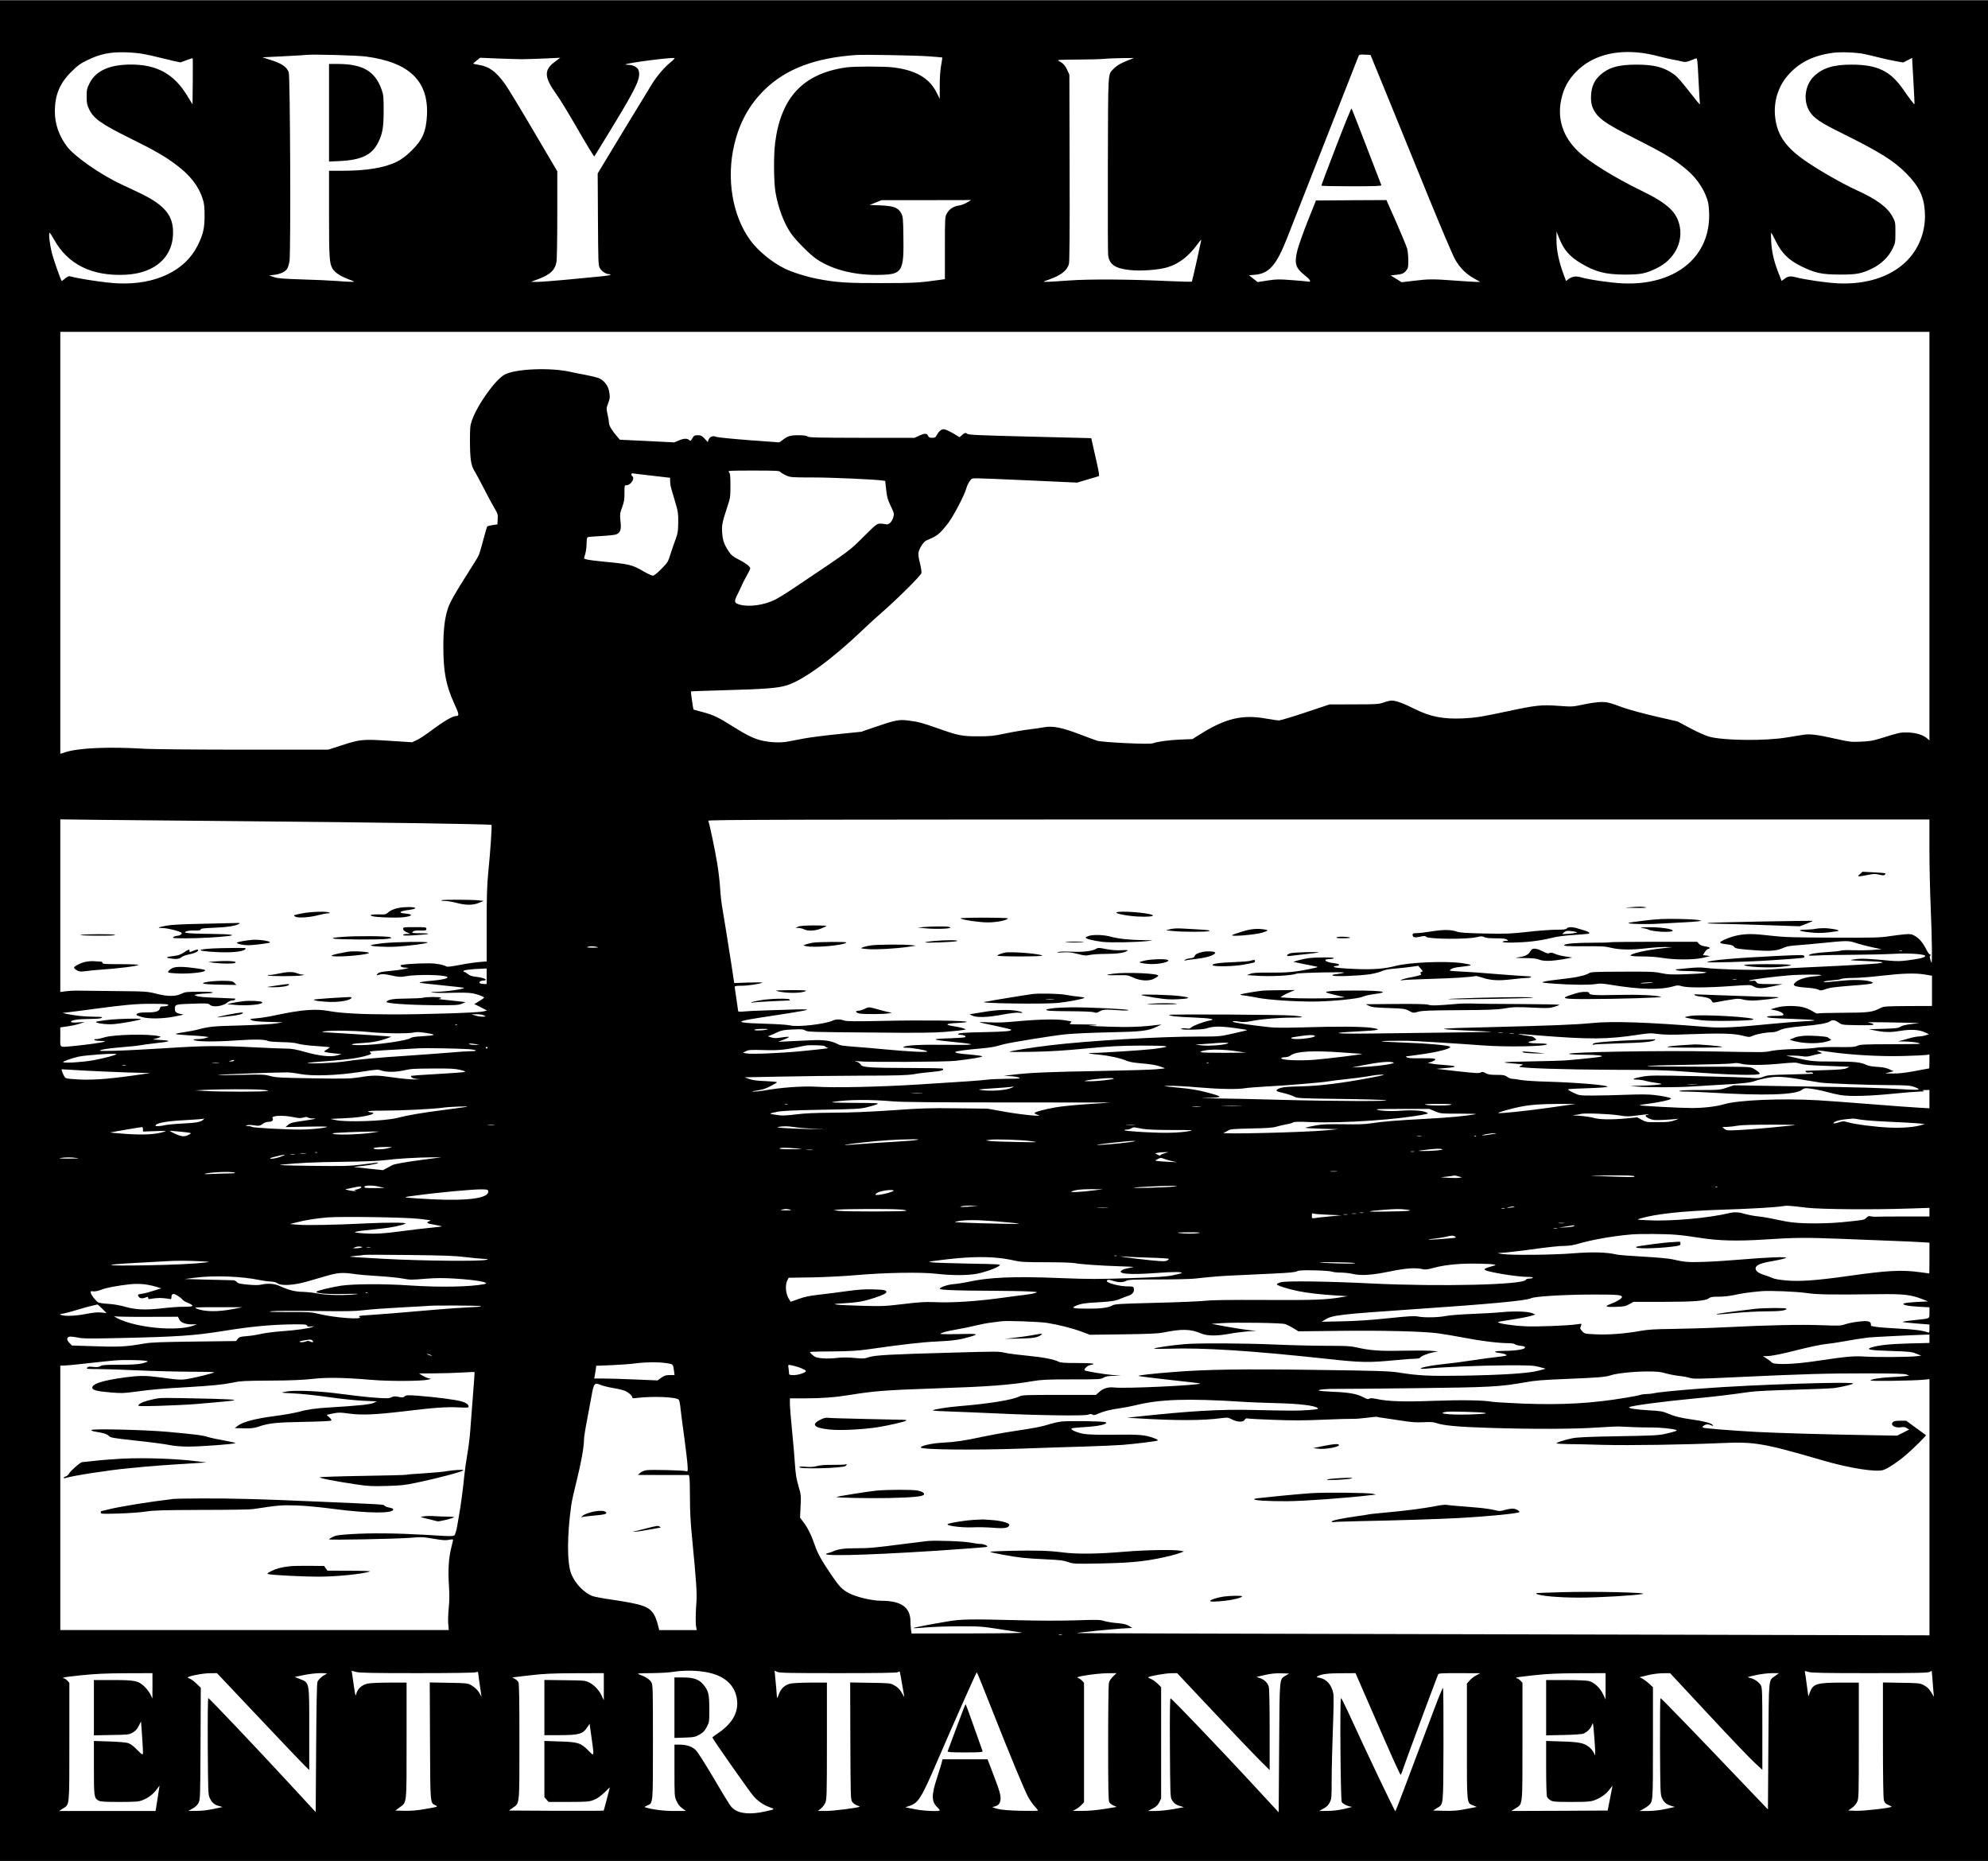 <?xml version="1.0" encoding="UTF-8" standalone="yes"?>
<svg version="1.0" xmlns="http://www.w3.org/2000/svg" width="2307.068" height="2159.602" viewBox="0 0 2308 2160" preserveAspectRatio="xMidYMid meet">
  <g transform="translate(0,2160) scale(0.1,-0.1)" fill="#000000" stroke="none">
    <path d="M0 10800 l0 -10800 11540 0 11540 0 0 10800 0 10800 -11540 0 -11540
0 0 -10800z m1670 10175 c47 -9 126 -26 175 -39 50 -13 126 -31 170 -41 l80
-17 70 26 c38 14 71 24 72 22 2 -2 2 -123 1 -269 l-3 -266 -65 106 c-152 247
-348 355 -645 356 -253 1 -414 -72 -487 -220 -29 -59 -32 -75 -32 -152 0 -71
4 -96 26 -141 52 -113 139 -175 491 -349 275 -136 393 -204 524 -303 160 -119
260 -248 306 -393 18 -57 22 -93 22 -195 0 -149 -16 -216 -79 -345 -146 -296
-490 -461 -926 -442 -141 6 -442 51 -562 83 -9 3 -32 -9 -53 -27 -19 -17 -37
-30 -39 -28 -11 13 -89 232 -110 311 -27 99 -45 248 -30 248 5 0 28 -36 52
-79 159 -287 438 -426 825 -408 360 16 575 221 555 530 -12 179 -122 296 -407
429 -58 28 -144 68 -191 90 -247 115 -553 329 -638 447 -89 123 -134 254 -135
396 -1 192 56 331 192 465 71 71 103 94 181 132 152 75 271 99 455 93 66 -2
158 -11 205 -20z m17385 14 c50 -6 142 -24 205 -41 63 -16 138 -34 165 -38 28
-4 71 -13 97 -20 47 -12 55 -11 169 35 14 5 17 -23 28 -247 7 -139 14 -264 17
-278 4 -17 -17 3 -61 60 -159 203 -200 250 -239 278 -119 85 -226 113 -431
114 -218 1 -334 -33 -435 -128 -62 -58 -92 -127 -98 -224 -5 -90 8 -142 51
-207 52 -78 151 -143 442 -290 370 -187 482 -254 627 -379 117 -101 207 -241
239 -374 7 -30 12 -102 12 -160 -6 -490 -410 -803 -1003 -777 -138 6 -397 44
-488 71 -58 17 -102 9 -145 -24 l-25 -20 -20 52 c-65 173 -92 303 -92 432 l1
91 28 -72 c56 -141 122 -218 259 -299 162 -97 281 -128 502 -129 190 0 246 11
376 75 193 94 300 285 267 475 -30 173 -138 275 -459 430 -292 142 -586 323
-711 440 -183 169 -255 376 -209 605 27 135 83 238 180 335 179 178 439 252
751 214z m2590 -14 c39 -8 113 -26 165 -39 52 -14 138 -32 190 -42 l95 -17 53
27 52 26 0 -22 c0 -13 7 -133 15 -267 8 -135 13 -246 11 -248 -4 -4 -60 69
-131 172 -150 215 -300 287 -600 287 -208 1 -336 -39 -435 -135 -107 -102
-129 -286 -50 -410 47 -75 130 -131 360 -244 450 -223 612 -323 760 -472 149
-151 207 -269 217 -451 15 -259 -99 -500 -304 -646 -182 -131 -424 -193 -703
-181 -128 6 -383 42 -496 72 -60 15 -86 11 -129 -21 l-31 -23 -37 94 c-53 136
-78 246 -84 363 -3 56 -3 102 0 102 3 0 27 -44 53 -97 68 -139 150 -220 294
-291 163 -80 240 -96 450 -97 198 0 251 10 380 73 99 48 189 136 233 229 31
65 32 73 32 188 0 118 -1 121 -34 183 -60 110 -182 200 -421 309 -152 69 -414
218 -570 324 -242 163 -344 305 -370 512 -24 192 35 377 165 515 125 134 286
212 501 241 89 13 279 5 369 -14z m-17395 -29 c502 -67 726 -284 707 -681 -10
-192 -53 -290 -186 -418 -63 -60 -108 -94 -162 -121 -146 -72 -352 -106 -641
-106 l-148 0 0 -500 c0 -517 4 -575 42 -638 27 -44 94 -88 186 -122 74 -28 75
-29 37 -29 -22 -1 -103 4 -180 10 -77 6 -259 14 -405 18 -218 7 -275 12 -320
27 l-55 19 59 7 c70 9 123 33 148 68 10 14 23 55 29 91 16 104 8 2156 -9 2194
-29 67 -82 101 -221 145 l-85 27 245 12 c134 7 255 14 269 16 65 9 585 -5 690
-19z m6525 3 c88 -6 162 -13 164 -14 2 -2 -4 -44 -13 -92 -10 -56 -16 -143
-16 -238 l0 -150 -36 72 c-84 169 -243 261 -504 293 -107 13 -453 13 -545 0
-499 -71 -758 -346 -826 -875 -19 -151 -16 -458 5 -580 32 -178 93 -341 172
-462 57 -86 229 -259 311 -313 187 -123 450 -187 740 -178 249 7 268 39 261
452 -3 204 -5 224 -25 262 -35 66 -87 86 -241 92 l-126 5 70 28 69 28 520 0
520 1 -49 -29 c-27 -16 -70 -32 -96 -35 -60 -8 -108 -40 -137 -91 -22 -39 -23
-45 -23 -401 l0 -362 -77 -11 c-216 -31 -297 -35 -658 -35 -407 -1 -524 7
-748 50 -131 26 -293 77 -381 121 -147 73 -307 205 -395 326 -209 286 -281
718 -185 1116 61 256 178 465 356 637 248 239 585 365 1058 398 95 6 668 -4
835 -15z m5347 -499 c115 -283 326 -800 468 -1148 142 -348 278 -667 302 -709
55 -98 129 -172 220 -222 l73 -41 -45 0 c-25 0 -135 7 -245 15 -257 19 -310
19 -481 -2 l-141 -17 -64 40 -64 39 55 6 c77 8 96 16 125 50 23 28 25 39 25
118 0 47 -6 109 -13 136 -8 28 -65 166 -127 308 l-114 257 -409 -2 -409 -3
-95 -237 c-52 -131 -105 -281 -119 -335 -40 -156 -25 -210 81 -294 70 -55 85
-84 38 -75 -16 3 -101 11 -190 17 -146 11 -174 11 -277 -5 l-115 -18 -50 39
-50 40 68 6 c165 14 250 111 374 427 25 63 218 556 430 1095 212 539 390 993
396 1008 11 27 13 28 77 25 l65 -3 211 -515z m-10062 465 c36 0 150 4 255 8
l189 9 -61 -46 c-131 -96 -127 -179 20 -383 37 -50 148 -233 248 -407 100
-174 185 -313 189 -309 4 4 108 175 232 378 269 443 312 540 279 628 -12 30
-67 57 -117 57 -20 0 -35 2 -33 4 18 18 537 85 570 74 6 -2 -17 -26 -51 -53
-64 -52 -144 -144 -203 -235 -19 -30 -171 -279 -337 -553 l-301 -498 3 -532
c3 -490 4 -535 21 -565 21 -38 71 -72 107 -72 14 0 20 -4 15 -9 -6 -4 -68 -14
-140 -20 -71 -7 -245 -23 -385 -37 -140 -13 -286 -24 -325 -24 l-70 1 88 33
c136 52 190 103 207 195 6 32 10 260 10 554 l0 501 -277 470 c-152 259 -301
504 -331 545 -107 146 -183 201 -302 220 -35 6 -64 12 -66 14 -2 2 16 18 39
36 l42 33 210 -9 c116 -4 239 -8 275 -8z m7034 -14 c-87 -34 -129 -59 -171
-103 -61 -63 -58 -5 -61 -1098 -2 -553 0 -1028 3 -1057 13 -110 79 -156 249
-175 130 -15 337 1 441 32 135 42 244 126 349 270 31 43 45 56 41 40 -3 -14
-28 -125 -54 -248 -27 -123 -52 -226 -54 -229 -3 -3 -117 0 -254 6 -477 22
-937 25 -1178 7 -121 -9 -238 -16 -260 -15 -40 0 -40 1 25 23 148 52 219 107
240 185 7 28 10 377 8 1118 l-3 1078 -23 52 c-25 55 -49 81 -97 106 -28 15
-16 16 205 18 129 0 273 4 320 8 47 5 144 8 215 9 l130 1 -71 -28z m9306
-5523 l0 -2371 -22 20 c-51 46 -137 72 -244 73 -72 1 -90 -3 -289 -65 -102
-32 -138 -38 -240 -42 -112 -5 -131 -3 -283 31 -226 51 -311 62 -392 48 -36
-6 -119 -19 -185 -30 -254 -42 -725 -37 -898 8 -43 11 -133 51 -222 98 l-150
80 -250 57 c-137 32 -304 77 -370 100 -187 67 -196 69 -270 68 -38 0 -128 -13
-200 -28 -130 -28 -130 -28 -295 -16 -195 14 -258 7 -586 -63 -305 -65 -374
-76 -521 -83 -230 -10 -378 19 -564 112 -123 62 -214 95 -262 95 -19 0 -60
-10 -93 -22 -55 -20 -77 -22 -344 -22 l-285 -1 -276 -92 c-152 -51 -292 -93
-311 -93 -19 0 -84 9 -144 20 -279 51 -477 4 -769 -180 l-91 -57 -144 -6
c-135 -6 -261 -23 -320 -44 -39 -14 -584 12 -643 31 -26 8 -111 40 -190 70
-216 83 -325 105 -427 86 -30 -6 -108 -17 -173 -25 -65 -8 -189 -29 -275 -47
-141 -30 -173 -33 -322 -33 -185 0 -227 9 -481 99 -160 57 -223 73 -330 85
-105 12 -145 4 -377 -75 l-162 -56 -283 -29 c-155 -16 -331 -39 -392 -51 -60
-11 -141 -27 -180 -34 -79 -16 -202 -11 -302 12 -83 18 -181 66 -328 159 -168
107 -239 141 -357 171 -57 15 -104 28 -106 29 -5 5 -34 207 -30 211 2 2 175 8
383 14 477 13 625 24 730 57 189 59 526 304 870 633 60 58 164 153 230 210
177 154 455 430 462 459 3 14 -4 65 -17 116 -15 61 -21 102 -16 126 8 45 58
122 88 136 13 5 44 19 69 31 64 28 110 71 187 172 64 85 190 326 211 405 6 22
22 57 36 78 25 37 26 37 93 37 37 0 312 -11 612 -25 l545 -25 120 36 c66 19
125 36 131 39 8 2 2 47 -21 147 -18 79 -40 177 -49 218 l-17 76 -712 18 c-602
15 -715 20 -729 33 -18 16 -29 12 -65 -20 l-22 -20 -79 47 c-43 25 -91 46
-105 46 -30 0 -58 -24 -82 -69 -13 -26 -21 -31 -53 -31 -29 0 -39 5 -47 22
-14 32 -37 33 -101 4 l-56 -26 -612 0 c-521 1 -614 3 -630 15 -14 11 -46 15
-108 15 -94 0 -121 -8 -186 -58 l-33 -25 -354 26 c-195 15 -366 32 -379 38
-37 17 -76 3 -89 -31 l-11 -29 -36 40 c-32 33 -43 39 -79 39 -37 0 -44 -4 -63
-35 -19 -33 -22 -35 -38 -20 -23 21 -62 19 -122 -7 l-50 -21 -316 16 -316 15
-33 39 c-56 63 -93 125 -93 155 0 16 -7 61 -16 99 -15 68 -15 73 5 126 24 63
25 82 10 154 -14 63 -63 121 -122 144 -23 8 -89 24 -147 35 -58 10 -134 26
-170 34 -231 54 -639 39 -769 -29 -108 -56 -316 -346 -383 -535 -20 -59 -22
-82 -22 -240 1 -209 12 -279 53 -346 17 -27 68 -123 115 -214 47 -91 101 -192
121 -224 32 -54 36 -66 33 -120 l-3 -61 -55 -8 c-30 -4 -58 -11 -63 -16 -4 -4
-25 -76 -47 -158 -21 -83 -46 -166 -56 -184 -9 -19 -64 -108 -122 -199 -145
-227 -207 -336 -231 -408 -37 -110 -54 -244 -54 -442 0 -292 29 -449 124 -659
62 -136 64 -150 19 -151 -35 0 -144 -64 -265 -155 -71 -54 -155 -110 -185
-123 l-55 -26 -265 17 c-313 20 -334 18 -555 -53 l-155 -50 -977 0 c-543 0
-1054 5 -1148 10 -420 26 -765 11 -926 -39 l-59 -19 0 2449 0 2449 10850 0
10850 0 0 -2372z m-13339 745 c8 -9 38 -27 67 -40 51 -22 62 -23 305 -23 219
0 723 -22 813 -36 l31 -4 11 -101 c9 -85 17 -115 53 -190 40 -85 42 -91 30
-130 -18 -59 -53 -92 -88 -82 -16 4 -45 7 -65 7 -35 1 -48 -9 -180 -140 -194
-190 -125 -140 -810 -600 -91 -62 -195 -126 -230 -143 -128 -63 -297 -87 -407
-58 -66 18 -71 34 -34 109 18 35 41 84 52 109 10 26 38 79 60 119 23 39 41 78
41 85 0 21 -56 63 -139 105 -61 31 -82 48 -108 87 -56 85 -70 125 -78 210 -8
94 -1 131 56 303 37 111 39 119 39 254 0 116 -3 143 -17 158 -16 17 -6 18 284
18 268 0 302 -2 314 -17z m-1478 -44 l197 -23 0 -42 c0 -23 7 -64 15 -90 8
-27 29 -98 47 -159 29 -98 33 -122 32 -225 -1 -100 -4 -125 -28 -190 -16 -41
-42 -120 -60 -174 -30 -97 -34 -103 -108 -178 -49 -50 -84 -78 -98 -78 -13 0
-61 22 -109 50 -137 79 -156 83 -491 116 -137 13 -201 25 -200 37 0 1 7 24 15
51 8 27 15 80 15 117 0 40 5 71 11 75 7 4 78 10 158 14 80 4 158 13 173 18 47
19 61 53 54 130 -11 107 -10 113 17 187 22 57 27 88 27 163 0 92 0 92 25 92
49 0 100 83 65 105 -5 3 -10 13 -10 21 0 12 7 14 28 10 15 -2 116 -15 225 -27z
m-4683 -4010 c1335 -11 2797 -33 2806 -42 7 -7 -12 -301 -37 -547 -15 -158
-19 -275 -19 -617 l0 -421 -87 -7 c-49 -4 -150 -19 -226 -34 -90 -17 -143 -24
-153 -18 -37 21 -124 37 -199 37 -168 0 -335 -13 -335 -25 0 -16 22 -25 68
-26 34 -1 33 -2 -18 -14 -30 -7 -108 -18 -174 -24 -86 -7 -124 -15 -137 -27
-25 -23 -20 -26 22 -14 26 8 56 6 133 -11 83 -18 107 -20 155 -11 132 26 467
20 494 -7 15 -15 -54 -32 -167 -42 -107 -9 -160 -18 -153 -25 2 -2 117 -15
257 -29 139 -14 255 -27 257 -29 13 -13 -202 -45 -322 -47 -76 -2 -77 -2 -30
-9 28 -4 127 -5 222 -2 114 3 192 1 233 -7 61 -12 130 -39 130 -50 0 -3 -26
-21 -57 -40 l-56 -34 74 -37 74 -38 -40 -10 c-62 -16 -692 -36 -1075 -35 -353
1 -575 13 -714 38 -161 30 -316 18 -634 -49 -68 -15 -162 -30 -210 -34 -83 -7
-86 -8 -62 -22 18 -11 71 -16 195 -20 l170 -5 -80 -13 c-44 -8 -226 -18 -405
-23 -331 -9 -368 -12 -500 -47 -41 -11 -117 -25 -167 -32 -51 -7 -93 -16 -93
-20 0 -4 63 -11 140 -15 78 -4 164 -10 193 -14 l52 -7 -40 -12 c-22 -7 -65
-12 -95 -12 -42 -1 -51 -3 -38 -11 34 -19 241 -21 478 -5 227 16 344 14 384
-6 10 -6 80 -11 155 -13 91 -1 154 -7 190 -18 30 -10 125 -22 210 -27 85 -6
157 -12 159 -14 1 -2 -14 -14 -34 -27 -37 -22 -37 -23 -13 -30 13 -4 60 -11
104 -15 l80 -7 -45 -14 c-73 -23 -201 -11 -370 36 -117 33 -161 41 -230 41
-47 0 -213 7 -370 15 -397 20 -587 19 -1024 -10 -209 -13 -472 -27 -585 -30
-195 -4 -204 -4 -161 11 25 8 124 21 220 29 96 7 200 18 230 24 30 5 100 15
155 21 205 23 220 31 77 40 l-87 6 50 15 c48 16 49 16 20 23 -113 29 -529 20
-634 -14 -35 -11 -77 -20 -93 -20 -17 0 -27 -4 -23 -10 3 -5 36 -10 73 -11 44
0 60 -3 47 -8 -26 -11 -220 -38 -360 -51 -174 -16 -155 -28 -155 103 l0 113
83 12 c45 6 109 20 142 31 l60 20 -76 -5 c-47 -3 -79 -2 -83 4 -13 21 71 35
206 36 95 1 141 5 150 14 10 9 -9 12 -92 12 -110 1 -217 12 -310 32 l-55 12
70 8 c39 4 174 22 300 39 362 48 478 59 662 59 173 0 217 -5 191 -21 -7 -5
-29 -9 -49 -9 -30 0 -38 -4 -43 -23 -8 -35 -47 -47 -150 -47 -61 0 -98 -4
-111 -13 -21 -16 -17 -20 54 -41 76 -22 232 -21 366 4 59 11 110 22 112 24 2
2 -13 6 -33 9 -46 8 -64 23 -64 56 0 54 5 56 202 62 170 6 185 5 204 -12 37
-34 151 -18 207 28 16 13 42 23 58 23 16 0 29 5 29 10 0 6 -1 11 -2 11 -2 1
-95 5 -208 9 -136 4 -215 11 -235 20 l-30 13 40 8 c22 4 67 8 100 9 33 0 67 5
75 10 10 6 -40 10 -149 10 -148 0 -169 -2 -209 -21 -72 -36 -160 -36 -293 -3
-114 28 -115 28 -499 32 -212 2 -407 4 -435 5 -27 1 -80 -3 -117 -7 l-68 -9 0
1002 0 1002 483 -6 c265 -3 1038 -10 1717 -16z m19500 -326 c0 -192 7 -496 15
-678 8 -181 14 -404 14 -495 0 -162 -1 -164 -15 -116 -13 40 -13 50 -2 57 10
7 10 9 -2 9 -9 0 -27 23 -42 53 -40 81 -83 133 -133 163 -42 24 -53 26 -118
21 -40 -3 -124 -14 -187 -23 -101 -16 -180 -18 -654 -16 -463 2 -562 5 -710
22 -205 24 -288 25 -392 5 -80 -15 -204 -66 -204 -84 0 -5 21 -13 48 -16 85
-11 102 -16 114 -34 15 -21 51 -26 268 -41 161 -11 236 -3 306 30 32 16 75 24
166 30 68 5 188 16 268 24 306 31 320 31 409 1 43 -14 128 -36 188 -49 l108
-23 -109 -8 c-60 -4 -162 -5 -226 -3 -64 3 -127 1 -140 -5 -14 -5 -87 -13
-162 -17 -127 -8 -208 -22 -208 -38 0 -4 44 -4 97 -1 54 4 240 7 413 8 173 1
387 6 475 11 185 11 381 -4 366 -28 -10 -16 -64 -29 -200 -47 -80 -11 -130
-12 -215 -4 -250 23 -314 26 -379 19 -37 -4 -70 -10 -73 -12 -2 -3 73 -8 168
-11 248 -9 269 -20 67 -35 -90 -6 -265 -16 -389 -22 -463 -21 -629 -30 -770
-41 -150 -12 -628 0 -770 19 -43 6 -107 4 -190 -4 -69 -7 -132 -14 -140 -14
-10 -1 -9 -4 5 -10 11 -5 61 -9 111 -9 50 -1 127 -4 170 -8 71 -6 75 -8 44
-15 -19 -5 -120 -11 -225 -15 -163 -5 -203 -3 -280 13 -80 17 -132 19 -452 17
-323 -1 -364 -3 -388 -19 -14 -9 -43 -20 -63 -25 -20 -4 -55 -12 -77 -18 -22
-5 -107 -17 -190 -26 -82 -9 -168 -21 -190 -28 -37 -10 -28 -12 115 -23 195
-15 421 -17 490 -4 42 8 77 6 169 -9 343 -57 583 -62 736 -16 38 11 52 11 92
-1 63 -19 290 -18 572 2 224 16 224 16 261 -5 48 -27 98 -26 230 4 l105 23
-145 1 c-137 1 -146 2 -158 22 -11 17 -20 20 -48 16 -18 -3 -36 -2 -38 2 -6 9
278 46 459 61 143 12 409 12 380 1 -11 -4 -54 -11 -97 -14 -88 -8 -175 -37
-207 -71 -20 -21 -20 -24 -6 -36 10 -8 62 -17 131 -22 66 -4 127 -14 144 -23
25 -13 34 -13 87 6 55 19 106 25 400 48 143 11 178 23 117 40 -74 21 -196 23
-354 7 -179 -18 -202 -19 -180 -7 8 5 52 11 96 14 45 3 91 10 102 16 11 6 69
11 129 11 60 0 207 11 328 25 253 29 397 34 513 15 l82 -14 0 -175 0 -176
-278 -1 c-262 -2 -281 -3 -320 -23 -95 -49 -139 -54 -437 -55 -154 -1 -285 -4
-291 -8 -6 -4 -27 4 -48 18 -20 14 -63 35 -94 46 -79 29 -250 31 -342 3 l-65
-19 58 -12 c57 -11 102 -38 91 -55 -3 -5 -45 -9 -94 -9 -49 0 -91 -4 -95 -9
-7 -13 64 -19 290 -26 288 -10 337 -19 142 -28 -87 -4 -269 -18 -405 -32 -376
-38 -562 -47 -710 -35 -706 57 -1115 71 -1357 46 -178 -18 -489 -30 -1185 -47
-617 -14 -664 -21 -280 -38 168 -7 306 -14 308 -16 2 -2 -450 -9 -1413 -20
-427 -5 -489 7 -134 25 243 12 280 22 154 41 -106 16 -416 18 -815 5 -187 -5
-307 -5 -375 3 -207 22 -410 52 -420 62 -11 11 20 11 86 0 33 -5 74 -2 135 10
106 22 315 39 473 39 63 0 111 3 107 8 -4 4 -49 11 -99 15 -129 12 -1466 19
-1447 8 26 -15 88 -22 293 -30 193 -8 259 -21 182 -35 -69 -13 -190 -58 -212
-78 -17 -16 -29 -19 -62 -13 -23 4 -48 2 -58 -4 -29 -17 245 -14 293 3 75 26
152 28 313 7 85 -11 156 -22 158 -24 2 -3 -9 -7 -24 -10 -15 -4 -88 -20 -161
-37 -129 -29 -141 -30 -380 -30 -448 0 -1270 -48 -1717 -101 -192 -22 -465
-66 -474 -75 -3 -4 118 -4 269 -1 198 4 370 14 615 38 284 27 387 32 628 34
358 1 397 -9 152 -40 -109 -13 -599 -45 -704 -45 -75 0 -39 -10 75 -20 123
-12 255 -41 323 -71 32 -14 85 -23 181 -31 89 -7 159 -18 205 -34 39 -12 63
-23 55 -24 -8 -1 -53 -5 -100 -10 -47 -5 -346 -14 -665 -20 -577 -10 -795 -19
-995 -43 l-105 -12 80 -5 c44 -3 89 -11 100 -18 16 -9 -12 -12 -140 -12 -88
-1 -191 -5 -230 -10 -87 -11 -265 -23 -795 -56 -465 -29 -996 -40 -1200 -26
-144 9 -406 -9 -590 -43 -47 -8 -103 -14 -125 -14 -35 1 -32 3 20 10 32 5 75
14 95 20 45 15 150 70 150 79 0 4 -60 10 -132 13 -95 3 -149 10 -188 24 l-55
20 410 8 c226 5 646 10 935 11 443 1 541 4 625 18 55 10 149 21 209 26 103 9
140 20 122 37 -4 5 -177 8 -384 8 -452 1 -554 7 -568 38 -5 11 -25 26 -44 34
-35 13 -35 13 15 6 97 -12 1004 -8 1125 5 185 21 322 44 313 53 -5 5 -63 13
-129 19 -131 10 -184 19 -184 30 0 10 118 26 290 41 74 6 158 18 185 26 28 7
66 18 85 23 83 22 578 102 720 116 85 9 315 19 510 23 381 8 448 16 555 67
l50 24 -45 -5 c-141 -18 -253 -24 -400 -24 -190 2 -482 15 -376 17 133 4 57
13 -100 13 -134 0 -156 2 -141 13 9 7 17 16 17 19 0 3 -38 11 -84 17 -99 15
-316 9 -571 -15 -116 -11 -209 -15 -295 -10 -68 3 -122 4 -120 2 3 -3 87 -22
188 -43 100 -21 182 -41 182 -45 0 -17 -64 -22 -322 -28 -201 -4 -280 -9 -290
-18 -10 -10 -5 -13 23 -13 38 0 68 -15 55 -27 -4 -4 -81 -10 -171 -13 -244 -7
-232 -17 55 -45 271 -27 244 -35 -100 -31 -302 4 -464 -4 -499 -24 -12 -7 -2
-9 35 -10 67 0 226 -28 239 -42 13 -14 -212 -3 -488 23 -115 11 -266 24 -335
29 -177 14 -184 15 -228 38 -68 34 -153 46 -297 39 -73 -4 -188 -9 -257 -12
l-125 -6 55 22 c103 40 92 45 -51 24 -29 -5 -61 -3 -85 5 l-39 13 30 12 c17 6
55 23 85 37 46 21 74 26 175 30 103 5 123 3 145 -12 23 -16 83 -18 740 -23
591 -6 746 -4 890 8 96 8 189 18 205 22 l30 6 -30 12 c-16 7 -67 18 -113 25
-113 17 -93 32 48 38 61 3 108 8 103 13 -15 15 -527 21 -962 11 -340 -7 -431
-6 -460 4 -48 17 -96 17 -134 -1 -93 -42 -412 -78 -497 -55 -25 7 -153 15
-290 19 -263 7 -330 19 -229 40 58 13 171 31 507 82 116 18 212 36 212 40 0 5
-57 6 -127 4 -71 -3 -222 -7 -338 -11 -115 -3 -238 -9 -272 -13 -42 -4 -63 -3
-63 4 0 5 -9 69 -20 140 -11 72 -20 136 -20 143 0 8 22 12 79 12 77 0 228 23
240 36 3 4 -68 4 -159 1 l-166 -6 -32 212 c-41 262 -87 553 -108 672 -9 50
-20 151 -24 225 -5 74 -20 205 -35 290 -23 143 -88 451 -102 485 -4 13 857 15
7086 15 l7091 0 0 -347z m-15475 -1132 c33 -7 26 -9 -45 -9 -57 0 -77 3 -60 8
33 10 56 11 105 1z m15158 -48 c-7 -2 -21 -2 -30 0 -10 3 -4 5 12 5 17 0 24
-2 18 -5z m-16433 -293 l0 -90 -29 0 c-16 0 -37 3 -45 6 -25 10 0 34 35 34 16
0 29 4 29 9 0 13 -53 28 -123 36 -39 4 -66 14 -86 31 -16 13 -34 24 -40 24 -6
0 -11 4 -11 9 0 13 88 24 223 29 l47 2 0 -90z m14508 -37 c-10 -2 -28 -2 -40
0 -13 2 -5 4 17 4 22 1 32 -1 23 -4z m-969 -37 c-2 -2 -40 -6 -84 -8 -44 -3
-69 -2 -55 2 25 8 147 13 139 6z m-13569 -381 c24 -14 24 -14 -20 -14 -25 0
-63 6 -85 14 l-40 13 60 1 c35 0 70 -6 85 -14z m15725 -82 c40 -28 42 -28 223
-31 121 -2 182 0 182 7 0 6 -10 13 -22 15 -13 3 -32 8 -43 10 -11 3 83 3 209
1 126 -3 266 -6 310 -6 l81 -2 -97 -12 c-62 -8 -108 -19 -125 -31 -24 -16 -54
-20 -198 -24 l-170 -5 65 -13 c123 -24 184 -25 296 -7 128 21 222 16 291 -16
l48 -22 -40 -13 c-22 -7 -58 -13 -79 -13 -22 -1 -62 -8 -90 -16 -28 -8 -73
-21 -101 -28 l-50 -13 90 -2 c50 -1 115 -8 145 -16 51 -13 27 -14 -306 -15
-319 -1 -366 -3 -400 -18 -33 -15 -68 -17 -234 -15 -110 1 -217 -2 -245 -8
-28 -6 -133 -13 -235 -15 -112 -2 -220 -10 -275 -20 -106 -20 -54 -19 -690 -8
-602 12 -1682 -7 -1669 -28 3 -5 78 -10 167 -10 160 -1 238 -10 207 -22 -15
-6 -232 -29 -400 -43 -47 -4 -242 -10 -435 -13 -337 -6 -363 -11 -150 -27 77
-6 86 -9 63 -18 -16 -5 -28 -13 -28 -16 0 -17 537 -34 1075 -36 490 -1 623 -4
860 -22 504 -39 855 -48 855 -22 0 10 -29 33 -73 58 -38 22 -41 22 -639 22
-331 0 -598 3 -594 7 4 5 218 11 474 15 257 4 489 11 516 16 35 7 64 6 100 -4
69 -19 254 -18 461 2 160 15 173 15 225 -1 41 -13 114 -19 290 -25 129 -5 246
-9 260 -10 23 -1 22 -2 -10 -17 -27 -13 -83 -18 -255 -23 -121 -4 -221 -8
-223 -8 -2 -1 0 -7 4 -13 4 -7 21 -9 40 -6 19 3 36 1 39 -4 4 -5 5 -10 3 -11
-2 -1 -120 -4 -263 -8 -229 -5 -266 -8 -310 -26 -45 -18 -63 -20 -150 -13 -55
4 -338 13 -630 19 -484 10 -538 10 -625 -5 -110 -20 -138 -35 -64 -35 28 0 73
-7 100 -15 27 -8 76 -17 109 -21 33 -4 66 -10 73 -14 15 -7 -129 -19 -273 -21
l-90 -2 85 -8 c126 -11 487 -10 630 1 69 5 218 14 333 20 242 12 358 25 407
46 19 8 79 23 134 33 113 22 193 18 431 -23 77 -13 163 -27 192 -31 84 -11
549 -28 798 -29 195 -1 238 -4 282 -19 91 -32 77 -40 -53 -33 -354 21 -537 26
-1252 37 l-782 13 -63 -21 c-96 -33 -106 -34 -325 -34 -114 1 -220 -3 -237 -8
-23 -7 -4 -10 75 -10 58 -1 177 -6 265 -11 638 -39 998 -28 1074 31 13 11 34
19 47 19 47 0 171 -22 254 -46 47 -13 114 -28 150 -34 110 -17 334 -11 594 15
136 14 280 25 319 26 52 1 65 3 47 9 -20 7 -16 8 23 9 l47 1 0 -107 0 -106
-122 7 c-68 3 -319 22 -558 41 -239 19 -515 39 -614 45 -421 24 -926 3 -1091
-46 -90 -27 -237 -44 -375 -44 -133 0 -598 25 -606 32 -2 3 54 12 124 21 127
17 242 44 242 57 0 10 -84 28 -192 41 -66 8 -161 9 -323 3 -126 -5 -302 -9
-390 -9 -160 0 -160 0 -229 33 -38 18 -66 35 -62 39 3 4 105 10 227 13 124 4
224 11 230 17 18 18 -365 50 -696 59 -126 3 -266 12 -311 20 -44 8 -91 14
-103 14 -13 0 -37 10 -54 23 -28 19 -45 22 -123 22 -71 0 -98 4 -127 20 -31
17 -40 18 -58 7 -16 -10 -63 -8 -267 15 l-247 28 108 9 c164 14 140 26 -80 41
-76 5 -156 23 -110 24 10 1 32 8 49 17 51 26 16 34 -142 32 -101 -2 -151 1
-165 9 -11 7 -15 13 -10 13 6 0 78 9 160 21 210 28 378 73 348 92 -25 16 -272
38 -516 46 -148 5 -271 12 -275 15 -5 6 121 8 298 7 78 -1 594 -33 875 -54
277 -21 745 -12 745 14 0 5 -44 9 -97 9 -105 0 -151 13 -92 25 72 14 73 15 48
36 -12 10 -27 19 -33 20 -6 0 -49 7 -96 14 -118 18 -68 18 155 -1 610 -49 815
-48 1174 7 121 19 145 20 235 8 75 -9 162 -10 336 -3 371 14 530 11 632 -14
87 -21 87 -21 131 -2 46 20 153 39 222 40 22 0 57 9 76 19 45 24 116 37 284
52 169 14 278 33 307 53 32 23 58 20 103 -11z m-16038 -29 c-3 -3 -12 -4 -19
-1 -8 3 -5 6 6 6 11 1 17 -2 13 -5z m3588 -55 c-58 -12 -154 -11 -135 1 8 5
51 9 95 9 69 -1 75 -2 40 -10z m-4630 -25 c180 -19 478 -22 541 -7 32 8 67 6
145 -6 123 -20 111 -28 -56 -38 -67 -3 -116 -11 -125 -19 -37 -31 -407 -84
-590 -84 -138 0 -125 16 20 24 125 7 212 24 305 59 l39 15 -64 6 c-36 3 -210
15 -388 26 -178 11 -333 21 -345 21 -12 1 -4 5 18 9 75 13 339 10 500 -6z
m13178 -11 c-13 -2 -33 -2 -45 0 -13 2 -3 4 22 4 25 0 35 -2 23 -4z m130 -10
c-13 -2 -33 -2 -45 0 -13 2 -3 4 22 4 25 0 35 -2 23 -4z m-2308 -28 c0 -14
-114 -33 -202 -34 -74 -1 -100 14 -40 23 156 26 242 30 242 11z m-1014 -86
c-47 -18 -214 -31 -296 -22 l-80 9 110 8 c61 4 121 8 135 10 14 2 54 3 90 4
51 1 60 -1 41 -9z m-8726 -8 l40 -9 -45 0 c-25 0 -54 3 -65 8 -18 8 -18 9 5 9
14 0 43 -4 65 -8z m4050 -22 c4 -6 16 -14 28 -18 22 -8 29 -8 -313 -42 -222
-22 -567 -36 -625 -25 l-40 8 35 18 c31 16 54 17 210 13 173 -6 246 2 480 52
41 8 219 4 225 -6z m-3915 -19 c0 -5 -4 -10 -10 -10 -5 0 -10 5 -10 10 0 6 5
10 10 10 6 0 10 -4 10 -10z m-225 -16 c101 -7 124 -24 32 -24 -37 0 -140 -7
-229 -15 -90 -8 -302 -23 -473 -35 -382 -25 -608 -45 -779 -71 -115 -17 -428
-28 -415 -15 2 2 105 12 229 21 230 17 347 33 451 62 61 17 70 26 43 41 -19
11 45 17 326 32 107 6 220 12 250 14 68 4 456 -3 565 -10z m8910 -23 l120 -18
-245 -2 c-135 0 -256 2 -270 6 -22 6 -19 9 25 19 73 18 233 15 370 -5z m6910
-11 c241 -34 573 -53 835 -46 129 3 252 9 273 12 l37 6 0 -81 c0 -45 -2 -81
-4 -81 -2 0 -75 -13 -162 -30 -113 -21 -186 -30 -254 -29 l-95 1 50 13 50 12
-50 23 c-35 16 -75 24 -140 28 -57 3 -103 11 -125 22 -65 32 -137 40 -383 40
-250 0 -260 1 -492 55 l-60 13 75 1 c41 0 94 -4 118 -8 29 -6 59 -4 90 4 26 7
67 17 92 22 l45 10 -35 16 c-45 21 -33 21 135 -3z m-5670 -5 c110 -8 211 -15
225 -16 45 -2 -401 -57 -555 -69 -184 -14 -394 -3 -380 21 4 5 23 9 44 9 23 0
48 8 64 20 62 49 258 60 602 35z m-14235 -19 c0 -11 -138 -47 -265 -71 -127
-23 -337 -36 -352 -22 -7 8 105 47 182 64 90 19 435 42 435 29z m1365 -76 c-3
-5 -18 -10 -33 -9 l-27 1 25 8 c35 11 42 11 35 0z m13454 -19 c21 -6 18 -8
-27 -19 -68 -15 -201 -30 -337 -36 l-110 -5 125 25 c183 36 302 48 349 35z
m-13632 -8 c-20 -2 -52 -2 -70 0 -17 2 0 4 38 4 39 0 53 -2 32 -4z m11496 0
c-7 -2 -19 -2 -25 0 -7 3 -2 5 12 5 14 0 19 -2 13 -5z m-12575 -30 c-10 -2
-26 -2 -35 0 -10 3 -2 5 17 5 19 0 27 -2 18 -5z m3884 -50 c51 -12 66 -19 52
-24 -10 -4 -154 -15 -319 -24 -165 -9 -302 -19 -304 -21 -2 -2 2 -10 8 -18 8
-9 35 -16 69 -19 44 -2 38 -4 -29 -5 -50 -1 -157 9 -260 24 -186 27 -225 27
-399 -1 -92 -14 -157 -16 -525 -10 -376 6 -428 9 -495 26 -70 19 -94 20 -345
14 -148 -4 -267 -4 -264 -1 5 6 625 29 799 30 30 0 98 -8 150 -18 145 -28 429
-19 701 23 193 30 208 31 248 16 55 -19 162 -19 249 0 104 22 103 22 356 24
193 1 251 -2 308 -16z m-4367 -8 c138 -8 367 -17 510 -22 l260 -7 -195 -28
c-333 -47 -520 -58 -714 -41 -72 6 -78 8 -92 34 -23 45 -34 79 -26 79 4 0 120
-7 257 -15z m14950 -81 c-318 -61 -591 -96 -790 -101 -99 -2 -203 -7 -232 -12
-49 -7 -83 -24 -83 -41 0 -4 35 -16 78 -25 42 -10 97 -28 122 -40 44 -22 53
-23 525 -29 264 -3 507 -10 540 -15 102 -14 -616 -12 -1200 4 -297 8 -648 16
-780 17 -147 1 -188 3 -105 5 210 5 210 13 -2 68 -99 26 -182 39 -323 52 -186
18 -188 18 -97 21 52 1 200 -6 330 -18 249 -21 460 -25 552 -9 30 5 138 13
240 19 226 11 657 47 725 60 28 5 118 17 200 25 83 9 188 22 235 30 111 19
135 22 195 23 33 0 -13 -12 -130 -34z m-2995 -12 c0 -11 -196 -32 -285 -31
-69 1 -69 1 -25 10 110 22 310 35 310 21z m6768 -69 c-26 -2 -71 -2 -100 0
-29 2 -8 3 47 3 55 0 79 -1 53 -3z m-7973 -45 c-71 -24 -219 -33 -320 -21 -67
8 -61 9 125 22 107 7 200 14 205 16 6 2 19 3 30 3 11 0 -7 -9 -40 -20z m-8696
-15 c173 -12 69 -23 -225 -23 -160 0 -347 3 -415 8 l-124 7 110 6 c170 8 551
10 654 2z m7674 -40 c-29 -2 -78 -2 -110 0 -32 2 -8 3 52 3 61 0 87 -1 58 -3z
m-328 -96 c99 -8 491 -12 1332 -12 655 0 1191 -1 1190 -1 -1 -1 -119 -9 -262
-18 -143 -9 -314 -26 -380 -38 -132 -23 -245 -54 -245 -67 0 -5 17 -14 38 -20
85 -25 -180 0 -378 35 l-205 37 -360 4 c-319 4 -404 1 -745 -23 -267 -18 -477
-27 -685 -28 -220 -2 -336 -7 -435 -20 -76 -10 -157 -15 -185 -11 -74 9 -116
17 -112 21 2 3 37 12 78 20 57 12 177 18 514 24 388 7 450 10 525 28 47 11
101 27 120 35 32 14 12 16 -265 17 -227 2 -285 5 -240 12 175 27 425 29 700 5z
m-1232 -34 c-7 -2 -21 -2 -30 0 -10 3 -4 5 12 5 17 0 24 -2 18 -5z m7702 -5
c-38 -12 -248 -12 -295 1 -25 6 16 9 145 9 132 0 172 -2 150 -10z m1149 -33
c-274 -39 -590 -72 -600 -62 -6 6 161 54 251 71 127 25 236 33 450 34 l200 0
-301 -43z m-3596 18 c-54 -2 -142 -2 -195 0 -54 1 -10 3 97 3 107 0 151 -2 98
-3z m-8978 -9 c-8 -2 -121 -17 -250 -34 -273 -35 -427 -61 -560 -95 -147 -37
-592 -52 -715 -24 l-60 13 150 7 c146 6 241 19 317 41 40 12 42 28 3 28 -13 0
-27 5 -30 10 -4 7 52 10 162 10 223 0 585 18 703 34 83 12 320 20 280 10z
m8513 -1 c-24 -2 -62 -2 -85 0 -24 2 -5 4 42 4 47 0 66 -2 43 -4z m2726 -50
c65 -28 68 -28 290 -28 135 0 207 -3 180 -7 -122 -22 -312 -39 -569 -53 -345
-18 -503 -31 -633 -51 -74 -12 -157 -15 -330 -12 -191 2 -249 0 -327 -15 -52
-10 -104 -21 -115 -25 -11 -4 70 -9 180 -12 l200 -5 -130 -13 c-245 -24 -1256
-49 -1200 -29 17 5 41 18 55 27 22 15 58 18 265 23 181 3 253 8 295 21 30 9
82 21 115 27 33 5 68 15 78 22 14 9 65 10 200 4 379 -16 1044 30 1336 92 35 7
35 8 14 19 -41 23 -160 31 -301 21 -123 -9 -264 -1 -281 16 -2 3 134 5 304 5
l308 0 66 -27z m2136 -48 c92 -15 110 -15 219 0 65 9 121 14 124 11 3 -3 -2
-6 -11 -6 -36 0 -26 -22 19 -42 44 -19 60 -20 179 -15 71 4 141 9 155 12 14 2
-2 -5 -35 -17 -50 -18 -82 -22 -195 -22 -129 -1 -137 0 -189 27 l-54 29 -120
-12 c-173 -17 -321 -14 -387 6 -30 9 -104 20 -165 24 -68 4 -91 7 -60 9 28 2
61 7 75 12 37 13 331 2 445 -16z m-15387 -21 c62 -13 84 -13 116 -4 27 8 42 8
49 1 6 -6 34 -12 62 -12 44 -1 40 -3 -40 -16 -49 -7 -121 -18 -158 -24 -48 -8
-76 -18 -95 -36 l-27 -24 255 5 c156 3 244 2 227 -4 -51 -16 -200 -30 -317
-30 -173 0 -544 21 -555 31 -5 5 -25 9 -45 10 -30 0 -32 1 -13 9 13 5 45 5 78
0 60 -10 77 -7 114 22 13 10 40 18 61 18 38 0 58 19 44 42 -19 31 119 38 244
12z m-1049 -30 c-26 -26 -86 -37 -244 -44 -82 -4 -170 -13 -195 -18 -25 -6
-62 -11 -84 -12 -32 0 -37 2 -27 14 22 26 146 46 348 56 108 6 199 13 202 15
2 3 7 5 10 5 3 0 -2 -7 -10 -16z m19246 1 c50 -8 205 -19 345 -25 140 -6 287
-14 325 -18 l70 -8 -40 -12 c-82 -24 -210 -35 -365 -29 -158 6 -407 38 -492
63 -43 13 -54 13 -98 -2 -61 -20 -87 -14 -41 10 19 10 71 21 120 26 47 4 86 8
86 8 0 1 41 -5 90 -13z m-15868 -62 c-20 -2 -52 -2 -70 0 -17 2 0 4 38 4 39 0
53 -2 32 -4z m7436 0 c-23 -2 -64 -2 -90 0 -26 2 -7 3 42 3 50 0 71 -1 48 -3z
m7647 -4 c-47 -4 -179 -17 -295 -29 -115 -11 -271 -23 -345 -26 -127 -6 -136
-5 -160 14 l-25 21 55 2 c30 1 84 7 120 14 44 8 174 12 400 12 231 0 309 -2
250 -8z m-11600 -20 c36 -6 133 -15 215 -19 l150 -8 -180 4 c-260 6 -420 17
-370 25 63 10 115 9 185 -2z m-7560 -25 l0 -27 143 5 c131 4 139 4 97 -9 -99
-30 -235 -37 -440 -23 -107 8 -188 15 -180 17 31 7 355 62 368 62 7 1 12 -11
12 -25z m11610 4 c48 -8 169 -13 340 -13 232 0 256 -1 200 -12 -121 -22 -285
-26 -520 -13 -127 7 -233 17 -236 22 -3 4 10 8 28 8 19 0 43 7 54 15 10 8 28
13 39 10 11 -2 54 -10 95 -17z m-11170 -33 c41 -4 86 -9 99 -12 23 -6 23 -6
-10 -24 -49 -26 -84 -22 -164 16 -60 29 -65 34 -35 30 19 -2 69 -7 110 -10z
m2220 -11 c-161 -25 -480 -30 -456 -7 5 6 326 20 461 20 l80 0 -85 -13z
m12995 -19 c-102 -17 -149 -17 -70 0 33 7 80 12 105 13 35 0 28 -3 -35 -13z
m-812 -22 c-13 -2 -35 -2 -50 0 -16 2 -5 4 22 4 28 0 40 -2 28 -4z m634 1 c-3
-3 -12 -4 -19 -1 -8 3 -5 6 6 6 11 1 17 -2 13 -5z m-6497 -45 c-24 -5 -128
-13 -230 -19 -202 -12 -388 -24 -520 -35 -154 -13 -79 3 115 24 208 24 424 38
580 38 84 1 93 -1 55 -8z m1335 -14 c87 -14 82 -14 -165 -9 -140 2 -280 7
-310 11 l-55 7 40 7 c60 11 387 0 490 -16z m1140 -11 c-103 -15 -375 -38 -381
-32 -6 6 354 46 416 46 49 -1 46 -2 -35 -14z m-8610 -70 c-55 -15 -133 -18
-162 -7 -26 11 33 20 132 21 l80 0 -50 -14z m4745 -3 c82 -8 80 -8 -57 -9 -90
-1 -143 2 -143 8 0 11 75 12 200 1z m7495 -10 c21 -9 -141 -22 -240 -20 -53 2
-48 3 45 14 127 15 169 16 195 6z m-7312 -8 c-18 -2 -48 -2 -65 0 -18 2 -4 4
32 4 36 0 50 -2 33 -4z m6985 -20 c-10 -2 -28 -2 -40 0 -13 2 -5 4 17 4 22 1
32 -1 23 -4z m-12735 -10 c-7 -2 -19 -2 -25 0 -7 3 -2 5 12 5 14 0 19 -2 13
-5z m9835 -9 c-27 -8 -48 -19 -48 -24 0 -5 -13 -1 -30 8 l-30 17 33 6 c17 4
52 7 77 7 l45 1 -47 -15z m-9970 -1 c-15 -2 -42 -2 -60 0 -18 2 -6 4 27 4 33
0 48 -2 33 -4z m-125 -10 c-13 -2 -35 -2 -50 0 -16 2 -5 4 22 4 28 0 40 -2 28
-4z m-168 -29 c-39 -14 -86 -23 -105 -22 -29 3 -21 7 50 25 115 29 141 28 55
-3z m-2365 -14 c41 -5 17 -7 -90 -7 -92 0 -128 3 -100 7 61 9 124 10 190 0z
m4056 -15 c-236 -31 -366 -54 -392 -68 -11 -7 -41 -22 -65 -35 l-44 -23 -170
18 -170 19 134 16 c73 9 139 22 145 28 7 7 2 9 -19 5 -17 -3 -97 -13 -180 -23
-131 -16 -204 -17 -575 -13 -295 4 -401 8 -345 14 219 21 361 28 715 33 260 3
422 10 498 20 119 16 365 31 542 32 l105 0 -179 -23z m8659 -21 l60 -13 -105
5 c-58 3 -116 7 -129 10 -23 5 -23 6 10 22 30 16 38 16 69 4 19 -8 62 -20 95
-28z m1912 -121 c-20 -2 -52 -2 -70 0 -17 2 0 4 38 4 39 0 53 -2 32 -4z
m-12792 -13 c13 -6 -10 -9 -70 -9 -49 -1 -135 -3 -190 -6 -55 -3 -95 -3 -90 0
40 20 311 32 350 15z m14220 -47 l30 -7 -35 -6 c-19 -3 -75 -3 -125 0 l-90 6
70 8 c39 4 75 9 80 11 6 2 17 2 25 0 8 -2 29 -7 45 -12z m2028 5 c17 -13 -22
-12 -488 5 -49 1 36 4 191 5 211 1 284 -1 297 -10z m-14563 -123 l55 -13 -117
-1 c-99 -1 -118 1 -118 14 0 20 102 20 180 0z m9220 4 c-64 -10 -481 -22 -464
-14 14 7 313 22 434 22 82 0 83 0 30 -8z m-9439 -13 c-7 -8 -28 -17 -49 -21
-35 -8 -36 -8 -12 -16 15 -4 2 -5 -30 -2 -57 6 -108 21 -80 23 8 1 42 7 75 15
84 19 111 19 96 1z m15746 8 c-3 -3 -12 -4 -19 -1 -8 3 -5 6 6 6 11 1 17 -2
13 -5z m-14269 -50 c11 -79 -223 -113 -638 -94 -129 6 -260 15 -290 19 -54 7
-53 7 75 24 261 36 679 75 780 73 62 -1 70 -3 73 -22z m7039 11 c-152 -20
-297 -27 -267 -14 47 20 105 27 235 27 l130 -1 -98 -12z m-2333 -3 c6 -10 -99
-41 -166 -49 -54 -6 -59 -1 -23 23 36 24 178 43 189 26z m921 -182 c-33 -4
-82 -8 -110 -8 -43 0 -46 1 -20 8 17 4 66 8 110 7 l80 0 -60 -7z m9680 -17
c161 -19 758 -24 1178 -10 l247 8 0 -50 0 -50 -297 0 c-164 0 -311 -1 -328 -3
-16 -1 -42 1 -57 5 -21 6 -32 2 -50 -17 -25 -26 -27 -26 -278 -51 -171 -17
-432 -19 -568 -4 -53 5 -146 22 -207 36 -60 14 -148 29 -195 34 -47 4 -116 17
-155 28 -76 23 -128 26 -190 11 -242 -58 -680 -97 -945 -83 -133 7 -134 7 -90
20 180 54 497 88 955 103 341 11 605 26 695 40 58 9 65 9 285 -17z m-3405 7
c-14 -4 -38 -8 -55 -8 -29 1 -29 1 5 8 50 11 83 11 50 0z m-4717 -7 c-29 -2
-77 -2 -105 0 -29 2 -6 3 52 3 58 0 81 -1 53 -3z m4615 -10 c-10 -2 -26 -2
-35 0 -10 3 -2 5 17 5 19 0 27 -2 18 -5z m-8293 -13 c21 -5 6 -8 -50 -8 -56 0
-71 3 -50 8 17 4 39 8 50 8 11 0 34 -4 50 -8z m1258 3 c59 -3 94 -10 89 -15
-11 -11 -701 -12 -787 -1 l-60 8 60 6 c86 8 582 10 698 2z m5892 -2 c56 -7 58
-8 25 -14 -19 -3 -141 -8 -270 -9 -234 -4 -237 3 -10 21 131 10 179 11 255 2z
m-497 -38 c-10 -2 -28 -2 -40 0 -13 2 -5 4 17 4 22 1 32 -1 23 -4z m-403 -22
l150 -6 -135 -13 c-74 -7 -152 -15 -172 -19 -37 -5 -38 -5 -38 26 0 29 2 32
23 25 12 -4 90 -10 172 -13z m318 12 c-13 -2 -33 -2 -45 0 -13 2 -3 4 22 4 25
0 35 -2 23 -4z m-100 -10 c-13 -2 -33 -2 -45 0 -13 2 -3 4 22 4 25 0 35 -2 23
-4z m-10779 -49 c72 -8 132 -16 134 -18 2 -2 -6 -7 -17 -11 -29 -9 -26 -22 7
-29 118 -22 143 -28 140 -31 -2 -1 -59 -8 -128 -15 -69 -6 -204 -22 -300 -35
-234 -32 -347 -39 -474 -30 -176 12 -143 21 209 56 109 11 240 39 273 58 22
13 -227 14 -475 1 -324 -16 -666 -23 -768 -15 l-100 8 70 18 c97 26 240 49
365 59 160 13 911 2 1064 -16z m6696 -29 c341 -29 352 -34 60 -28 -151 3 -338
8 -415 12 -137 6 -139 7 -85 17 81 17 230 16 440 -1z m6598 -22 c-15 -2 -42
-2 -60 0 -18 2 -6 4 27 4 33 0 48 -2 33 -4z m116 -33 c-6 -6 -48 -12 -95 -15
l-84 -4 80 13 c108 18 111 18 99 6z m-196 -27 c-10 -2 -28 -2 -40 0 -13 2 -5
4 17 4 22 1 32 -1 23 -4z m-4158 -54 c-57 -10 -170 -10 -235 1 -35 5 0 7 115
7 113 0 151 -2 120 -8z m5535 -20 c66 -5 190 -21 275 -35 216 -35 439 -41 760
-20 333 22 477 24 875 8 182 -7 445 -17 585 -23 140 -5 299 -12 353 -16 l97
-6 0 -179 c0 -98 -1 -178 -2 -178 -2 0 -52 7 -113 15 -212 28 -372 20 -830
-45 -368 -52 -564 -66 -724 -51 -69 6 -136 18 -152 27 -16 8 -59 24 -95 35
-73 23 -107 50 -102 82 5 35 61 58 205 82 75 13 141 29 147 36 15 15 -226 6
-539 -21 -126 -11 -313 -23 -415 -26 -185 -6 -222 -3 -370 31 -36 8 -186 22
-335 30 -148 8 -288 19 -310 25 -111 27 -288 31 -506 13 -234 -19 -736 -23
-824 -7 l-50 10 95 7 c52 5 160 17 240 28 237 33 381 49 452 49 42 0 100 9
152 25 166 48 411 91 621 108 94 8 400 6 510 -4z m-2565 -19 c8 -5 12 -11 10
-14 -7 -6 -311 -29 -316 -23 -3 2 28 7 68 11 40 4 98 13 128 20 68 17 91 18
110 6z m-12700 -131 c-14 -4 -41 -7 -60 -7 l-35 0 28 12 c15 7 42 10 60 7 31
-4 31 -5 7 -12z m108 4 c-10 -2 -28 -2 -40 0 -13 2 -5 4 17 4 22 1 32 -1 23
-4z m1110 -114 c84 -10 178 -19 210 -20 52 -1 54 -2 27 -11 -56 -19 -737 -13
-1175 11 -222 12 -406 23 -408 25 -2 2 32 7 75 11 43 3 83 8 88 10 6 3 240 2
520 -1 417 -5 538 -9 663 -25z m7555 14 c-7 -2 -19 -2 -25 0 -7 3 -2 5 12 5
14 0 19 -2 13 -5z m385 -20 c122 -3 222 -10 222 -14 0 -5 -10 -13 -22 -20 -24
-13 -90 -9 -353 22 -168 20 -246 34 -130 24 33 -3 160 -8 283 -12z m-1750 -4
c53 -5 134 -19 180 -30 72 -16 122 -19 370 -19 158 0 305 -5 327 -10 53 -12
283 -29 520 -37 183 -6 188 -7 125 -17 -36 -7 -75 -17 -87 -24 -84 -46 72 -61
390 -37 200 15 310 15 294 -1 -3 -3 -47 -14 -98 -25 -76 -16 -172 -23 -509
-34 -366 -12 -460 -12 -800 1 -543 22 -829 10 -1080 -46 -47 -10 -118 -21
-158 -24 -69 -5 -162 -37 -162 -55 0 -13 206 -21 570 -22 190 -1 397 -4 460
-8 111 -6 114 -7 75 -19 -22 -7 -83 -17 -135 -23 -52 -6 -156 -19 -230 -30
-308 -43 -595 -62 -807 -52 -104 4 -170 0 -353 -22 -210 -25 -242 -27 -475
-21 -137 4 -272 10 -300 14 -44 7 -35 9 75 15 167 10 234 22 355 61 108 36
145 54 145 72 0 20 -32 26 -160 29 -92 3 -170 -3 -295 -20 -93 -13 -237 -32
-320 -41 -116 -13 -171 -24 -242 -50 l-93 -33 -15 22 c-44 64 -55 170 -22 232
l13 25 269 4 c155 3 372 14 510 26 339 30 759 37 939 16 174 -20 348 -20 461
-1 93 17 230 65 266 94 22 18 11 18 -347 25 -203 4 -396 10 -429 14 -60 7 -60
7 80 25 290 38 512 46 693 26z m-9268 -38 c111 -6 113 -7 55 -14 -133 -16
-367 -27 -700 -33 -484 -8 -531 6 -95 29 184 10 355 19 380 21 80 5 242 4 360
-3z m13400 -21 c10 -6 -57 -8 -195 -4 -115 4 -212 8 -214 10 -10 9 395 3 409
-6z m1620 -17 c21 -4 16 -7 -28 -19 -29 -8 -63 -19 -74 -25 -18 -10 -19 -13
-6 -20 46 -26 376 -79 489 -79 44 0 68 -4 64 -10 -3 -5 -21 -10 -40 -10 -20 0
-38 -6 -42 -15 -33 -57 -992 -80 -1783 -42 -521 26 -1003 32 -1059 15 -25 -7
-46 -18 -48 -24 -4 -12 132 -56 247 -79 99 -21 285 -42 445 -51 l130 -8 -73
-12 c-175 -30 -308 -35 -889 -32 -415 2 -617 -1 -688 -9 -55 -7 -314 -18 -575
-24 -422 -11 -477 -14 -505 -30 -47 -27 -136 -39 -289 -38 -167 1 -196 7 -140
32 59 26 117 35 264 42 148 8 205 17 265 44 22 9 60 24 85 32 49 15 73 49 63
87 -5 20 -11 22 -80 22 -84 0 -233 39 -233 61 0 18 23 20 70 4 63 -21 117 -21
155 -1 26 14 79 16 370 16 187 0 378 5 425 10 232 25 291 30 500 39 124 6 322
15 441 21 152 7 225 14 245 25 24 11 65 14 204 11 96 -2 188 -9 203 -15 16 -6
61 -11 102 -11 41 0 104 -7 142 -16 95 -22 220 -14 433 30 180 37 294 45 375
26 30 -7 56 -4 110 10 106 29 188 41 320 50 120 8 358 4 405 -7z m-13220 -112
c36 -5 148 -15 250 -21 102 -6 228 -18 280 -27 114 -19 98 -19 289 -4 114 9
200 9 332 1 252 -15 424 -47 342 -64 -158 -32 -515 -39 -858 -16 -301 21 -670
19 -810 -3 -118 -19 -265 -55 -279 -67 -22 -21 116 -33 319 -28 134 3 186 2
145 -3 -124 -16 -358 -12 -445 7 -44 9 -123 18 -175 20 -98 2 -159 17 -277 70
-60 26 -135 31 -211 14 -29 -7 -80 -7 -155 0 -92 9 -115 14 -127 30 -9 11 -28
20 -45 21 -16 0 -149 4 -295 7 l-265 7 115 15 c219 29 548 17 755 -27 39 -8
96 -16 127 -17 34 -2 65 -9 75 -18 41 -36 197 -27 358 21 55 16 141 41 190 55
159 47 206 51 365 27z m-2425 -121 c33 -5 84 -17 113 -26 l53 -17 -88 -28
c-48 -16 -109 -32 -135 -35 -52 -7 -55 -11 -35 -38 14 -19 48 -19 90 -1 12 5
17 3 17 -10 0 -14 6 -16 43 -8 23 4 65 8 92 8 28 0 69 -4 93 -8 40 -8 42 -8
42 16 0 44 22 50 72 18 26 -16 50 -36 55 -44 4 -8 31 -25 60 -37 85 -36 76
-47 -40 -47 -56 1 -172 -8 -257 -18 -190 -22 -309 -17 -435 20 -55 16 -128 28
-190 32 -55 3 -107 11 -116 17 -30 21 -78 82 -84 107 -6 24 -4 25 29 21 21 -2
58 5 98 21 53 21 169 43 323 61 63 7 142 6 200 -4z m19265 -97 c130 -19 276
-21 840 -14 285 4 376 -6 503 -56 l72 -28 -132 -6 c-72 -4 -139 -11 -149 -17
-29 -16 44 -32 179 -39 l117 -6 0 -62 c0 -73 11 -67 -155 -85 -123 -13 -159
-19 -153 -25 2 -2 72 -9 156 -16 l152 -12 0 -50 c0 -43 -2 -48 -17 -42 -59 22
-167 37 -348 45 -113 6 -229 15 -257 20 -28 6 -52 10 -54 10 -2 0 -4 9 -4 20
0 36 -38 44 -147 30 -54 -6 -123 -20 -153 -31 -50 -17 -73 -18 -275 -10 -242
9 -618 1 -1116 -24 -179 -9 -449 -17 -600 -19 -223 -3 -295 -7 -389 -24 -171
-31 -367 -46 -515 -39 -129 6 -130 7 -157 37 -24 26 -26 33 -16 55 6 14 9 27
7 29 -2 2 -31 -1 -64 -6 -93 -14 -457 -28 -580 -22 -158 7 -337 35 -322 50 2
3 76 16 163 29 88 13 184 32 214 41 l55 17 -35 15 c-50 21 -206 26 -345 13
-66 -7 -223 -16 -350 -21 -132 -5 -264 -15 -310 -24 -91 -18 -247 -21 -325 -6
-42 8 -113 4 -349 -21 -202 -21 -371 -32 -531 -35 l-235 -5 40 25 c81 52 172
62 1035 121 872 59 1301 99 1355 127 43 22 398 43 730 43 276 0 325 -4 325
-30 0 -16 -63 -54 -132 -80 -76 -28 -59 -38 60 -33 93 3 114 7 157 31 l50 27
328 0 c365 0 507 11 545 41 20 16 41 19 118 19 56 0 125 8 176 19 74 18 191
34 318 45 95 8 401 -4 520 -21z m-16703 1 c-3 -3 -12 -4 -19 -1 -8 3 -5 6 6 6
11 1 17 -2 13 -5z m-3080 -184 l50 -50 -61 6 c-45 5 -93 0 -176 -16 -118 -24
-246 -29 -290 -12 -22 8 -20 10 25 16 27 5 99 24 160 43 88 27 190 54 236 62
3 1 29 -22 56 -49z m4388 31 c29 -5 -4 -9 -120 -14 -88 -4 -263 -16 -390 -27
-386 -34 -684 -58 -800 -65 -97 -6 -107 -9 -90 -21 45 -33 -280 -10 -460 33
-105 25 -122 26 -370 25 -195 0 -244 2 -195 9 37 5 256 6 505 3 363 -5 462 -3
565 9 69 9 262 23 430 32 168 9 319 17 335 19 67 6 553 4 590 -3z m-2855 -32
c-189 -38 -354 -36 -445 6 -26 12 7 13 255 13 l285 0 -95 -19z m-1004 -93
l350 1 13 -27 c17 -39 67 -60 143 -61 l63 0 -37 -14 c-195 -72 -675 -25 -886
85 -36 19 -46 27 -27 22 17 -4 188 -7 381 -6z m10439 -70 c137 -22 292 -61
404 -103 l94 -35 386 5 c297 4 404 9 466 21 218 44 315 41 437 -10 73 -31 181
-32 334 -4 60 11 154 23 209 27 l100 7 -78 7 c-43 4 -160 22 -260 40 l-182 34
120 8 c172 11 692 3 735 -11 20 -7 63 -28 95 -48 l60 -36 455 5 c506 7 987 -5
1163 -28 63 -8 207 -33 319 -54 191 -37 392 -61 511 -61 29 0 59 -6 65 -12 7
-7 36 -15 65 -18 37 -4 52 -9 52 -20 0 -21 -103 -38 -243 -39 -118 -1 -142
-14 -48 -25 29 -4 62 -13 71 -20 15 -10 0 -14 -96 -25 -63 -6 -199 -25 -304
-41 -104 -16 -242 -34 -305 -40 -135 -13 -278 -39 -286 -52 -4 -5 18 -7 53 -4
188 19 661 38 933 39 285 1 322 -1 390 -19 l75 -20 -84 -23 c-112 -30 -409
-50 -882 -58 -385 -6 -515 0 -744 37 -106 16 -219 20 -945 30 -862 12 -1293 6
-1675 -25 -254 -20 -406 -38 -398 -45 5 -4 169 -24 365 -46 196 -21 356 -40
354 -42 -22 -21 -879 -61 -1002 -46 -67 8 -127 -10 -173 -52 l-38 -34 -427 0
c-371 0 -431 -2 -458 -16 -82 -42 -344 -85 -693 -114 -141 -11 -315 -39 -315
-50 0 -4 91 -10 203 -13 111 -4 342 -13 512 -21 497 -24 1037 -32 1085 -16 30
10 43 10 53 1 11 -9 25 -7 61 9 73 31 143 49 251 64 55 8 136 23 180 34 288
72 607 83 1250 42 83 -6 263 -12 400 -16 258 -6 444 -28 473 -58 11 -11 -7
-14 -105 -22 -125 -9 -189 -9 -648 1 -375 9 -723 -11 -1340 -77 l-120 -13 115
-7 c460 -28 761 -27 980 2 70 9 78 8 123 -15 63 -32 131 -34 147 -4 9 15 18
19 38 15 15 -3 153 -11 306 -16 211 -8 350 -8 565 2 157 7 313 11 345 10 33
-1 109 5 169 13 60 8 112 13 117 10 4 -3 43 -10 86 -15 44 -6 140 -20 214 -32
103 -16 159 -19 238 -15 74 4 113 2 141 -8 89 -31 248 -46 625 -58 496 -16
990 -14 1246 4 113 7 228 13 255 12 28 -1 100 -4 160 -7 61 -3 160 -5 221 -4
101 0 246 -15 284 -29 21 -7 -15 -20 -125 -45 -80 -18 -143 -21 -550 -28 -353
-6 -477 -12 -533 -24 -95 -20 -182 -48 -182 -58 0 -4 55 -8 123 -9 67 0 255
-4 417 -9 304 -8 946 2 1360 20 401 18 493 3 1200 -203 305 -89 616 -137 697
-108 56 20 167 94 258 172 88 75 241 226 234 232 -2 2 -55 40 -117 85 l-112
82 -69 0 c-50 0 -74 -4 -85 -16 -36 -36 27 -73 101 -59 25 4 42 1 61 -11 l26
-17 -69 -35 -70 -35 -395 7 c-478 8 -978 23 -1235 36 -277 15 -608 41 -624 50
-11 6 -8 11 12 25 26 17 50 17 92 -1 17 -7 18 -6 7 8 -17 21 -104 44 -242 63
-130 18 -198 35 -285 72 -51 22 -83 27 -213 34 -141 8 -241 23 -229 36 18 17
401 68 777 103 214 20 387 41 620 74 65 10 259 19 515 26 226 6 439 15 475 20
88 13 203 41 214 51 30 27 -1164 -11 -1759 -57 -283 -21 -503 -43 -550 -54
-22 -5 -61 -10 -87 -10 -26 0 -58 -4 -71 -9 -14 -6 -94 -21 -179 -35 -385 -65
-736 -84 -1187 -67 -168 7 -328 17 -356 21 -102 19 -360 23 -685 11 -346 -13
-528 -7 -665 23 -44 9 -66 10 -78 2 -13 -9 -29 -5 -70 17 -73 39 -167 56 -347
63 -85 4 -162 10 -169 14 -21 11 93 22 219 20 58 -1 465 3 905 8 859 10 979
16 1270 68 113 21 203 28 470 39 372 15 463 22 519 41 67 24 265 45 421 46
125 0 163 -4 225 -22 41 -12 111 -25 155 -30 44 -4 100 -15 125 -23 40 -13 98
-12 540 9 790 37 1048 44 1510 44 337 -1 442 -4 465 -14 l30 -13 -55 -6 c-30
-4 -107 -9 -170 -12 -123 -7 -209 -21 -225 -37 -11 -11 488 -4 618 8 l67 7 0
-1487 0 -1487 -2467 6 c-5887 13 -7434 18 -7431 20 6 6 406 46 523 53 l120 7
-38 23 c-29 18 -60 26 -138 33 -55 4 -123 16 -152 25 -47 15 -84 15 -332 7
-170 -5 -424 -5 -645 1 -572 15 -685 13 -835 -13 -220 -37 -406 -73 -401 -78
2 -3 71 1 153 8 81 7 258 13 393 13 226 0 260 -3 445 -32 110 -17 229 -36 265
-41 43 -5 -162 -9 -606 -10 l-671 -1 -7 46 c-3 26 -6 66 -6 89 0 169 -105 245
-338 245 -108 0 -294 44 -380 90 -75 40 -112 79 -204 215 -112 166 -155 243
-187 336 -41 119 -83 205 -132 269 l-41 55 6 130 c6 126 6 134 -24 235 -24 82
-33 137 -41 250 -5 80 -20 258 -34 397 -14 138 -25 279 -25 312 l0 61 178 0
c197 0 350 12 522 40 275 45 423 56 980 75 629 21 874 39 1148 86 97 16 164
19 448 19 316 0 335 1 366 20 25 15 52 20 118 21 l85 2 -100 8 c-96 8 -313 44
-323 54 -13 12 31 55 63 61 85 16 34 24 -145 24 -151 0 -197 3 -220 15 -53 28
-192 54 -365 70 -93 9 -206 23 -250 32 -87 19 -78 19 -640 3 -702 -19 -873
-29 -944 -51 -58 -19 -72 -20 -171 -10 -73 7 -136 7 -194 1 -126 -15 -238 -7
-274 18 -16 12 -35 28 -42 37 -15 18 -31 17 290 20 162 2 266 8 370 23 423 60
634 84 810 92 188 9 262 20 380 54 113 33 95 38 -134 32 -120 -3 -215 -1 -210
3 17 15 77 31 198 52 66 11 161 31 211 44 49 12 131 28 180 34 50 6 101 13
115 15 56 10 440 -4 535 -18z m-8591 -32 c5 -12 15 -14 49 -10 34 5 38 4 18
-4 -41 -18 -188 -39 -355 -51 -87 -6 -197 -20 -245 -31 -47 -11 -123 -23 -169
-26 -73 -6 -86 -10 -102 -32 l-19 -25 -483 -6 c-389 -5 -502 -9 -583 -23 -226
-39 -290 -42 -650 -29 l-190 6 -27 28 c-35 34 -37 66 -5 74 13 4 56 -1 96 -9
64 -13 130 -14 495 -6 670 15 859 28 1186 80 341 55 569 76 826 79 130 1 153
-1 158 -15z m18836 -153 l0 -48 -237 -6 c-227 -6 -355 -20 -439 -47 -69 -23
-10 -33 231 -40 208 -7 236 -9 290 -31 l60 -23 -54 -7 c-77 -10 -453 -13 -601
-4 -136 8 -210 1 -580 -54 -247 -37 -477 -44 -501 -14 -8 9 -34 29 -58 45
l-45 28 41 0 c58 0 174 23 400 81 108 27 237 53 287 59 50 5 118 15 151 21
144 26 285 48 345 55 55 6 503 28 663 33 l47 1 0 -49z m-18769 -39 c-5 -2 -20
2 -31 8 -17 9 -29 9 -50 0 -15 -6 -41 -10 -56 -8 -37 5 -17 13 61 25 49 7 62
6 73 -7 7 -8 9 -16 3 -18z m1379 -154 c10 -6 7 -7 -10 -2 -14 3 -32 11 -40 16
-10 6 -7 7 10 2 14 -3 32 -11 40 -16z m-3297 -68 c5 -4 -23 -15 -61 -24 -52
-12 -123 -16 -267 -16 -163 0 -200 -3 -220 -16 -19 -12 -38 -14 -83 -9 -47 5
-61 3 -71 -9 -12 -14 0 -16 125 -16 77 0 283 -7 459 -15 176 -8 455 -15 620
-16 203 0 290 -4 270 -10 -79 -25 -222 -59 -297 -72 -87 -15 -103 -14 -343 18
-157 20 -223 20 -380 0 -277 -36 -410 -80 -392 -129 9 -23 69 -36 217 -48 122
-10 151 -9 290 10 166 23 308 36 595 52 278 16 411 29 525 52 93 20 141 22
435 24 238 1 373 7 485 19 176 20 367 17 700 -11 202 -17 578 -15 650 3 l35 9
-30 7 c-16 3 -48 18 -70 31 l-40 25 185 1 c102 1 246 5 320 10 74 4 137 7 139
5 2 -2 -6 -122 -18 -267 -12 -145 -26 -327 -31 -404 -5 -78 -21 -208 -36 -290
-14 -82 -29 -192 -34 -244 -9 -106 -44 -373 -62 -465 -6 -33 -15 -82 -19 -110
-4 -27 -13 -67 -21 -87 -16 -46 15 -44 -353 -22 -338 19 -629 22 -855 8 -146
-9 -182 -15 -217 -33 -24 -12 -43 -24 -43 -28 0 -10 780 5 940 18 135 11 153
10 275 -11 104 -18 140 -20 178 -12 30 6 47 6 47 0 0 -5 -9 -46 -21 -91 -30
-118 -39 -267 -27 -442 7 -110 6 -180 -3 -264 -6 -62 -9 -144 -5 -182 l6 -69
-2255 0 -2255 0 0 1535 0 1535 40 0 c21 0 138 11 259 25 122 14 267 29 323 34
115 11 378 5 391 -9z m6021 -21 c82 -12 80 -10 91 -91 l6 -48 -55 0 c-46 0
-63 -5 -99 -31 l-44 -31 -259 11 c-143 6 -308 11 -367 11 l-109 0 6 28 c3 15
8 48 12 73 l6 47 177 7 c97 4 219 13 271 20 122 16 269 18 364 4z m1487 -33
c57 -14 126 -42 134 -56 11 -17 -81 -50 -138 -50 -52 0 -57 2 -57 23 0 12 -3
39 -6 60 -7 42 -9 41 67 23z m-2243 -222 c20 -9 85 -25 145 -35 59 -10 122
-26 140 -35 42 -22 77 -54 77 -72 0 -12 10 -13 48 -8 179 23 458 13 491 -19 8
-8 17 -52 22 -107 5 -51 25 -203 44 -338 18 -135 35 -278 37 -318 4 -70 3 -73
-17 -67 -32 10 -407 19 -458 11 -28 -4 -59 -17 -75 -31 l-27 -24 296 -1 297 0
6 -31 c3 -17 6 -126 6 -241 0 -147 7 -284 25 -461 48 -496 58 -638 50 -742
-10 -137 -11 -243 -3 -287 l7 -38 -218 0 -218 0 -17 67 c-9 36 -27 86 -41 109
-57 98 -132 124 -505 179 -91 13 -185 31 -209 39 -99 36 -209 150 -251 264
-48 126 -47 443 2 792 5 41 34 170 63 285 52 208 85 392 85 479 0 25 16 127
36 228 19 101 42 221 50 268 28 159 35 167 112 134z m10257 -322 c33 -7 19 -9
-75 -15 -267 -16 -521 3 -365 27 42 6 392 -3 440 -12z m-4907 -2579 c-10 -2
-26 -2 -35 0 -10 3 -2 5 17 5 19 0 27 -2 18 -5z m-7486 -443 c403 0 667 4 682
10 17 6 26 6 26 0 0 -9 16 -123 35 -250 l5 -35 -16 30 c-24 45 -64 84 -109
108 -37 20 -59 22 -258 25 l-218 4 3 -679 c3 -739 2 -718 61 -746 36 -18 37
-18 -133 -47 -87 -15 -157 -20 -228 -18 l-102 3 47 35 c88 65 83 16 83 778 l0
672 -200 0 c-109 0 -222 -5 -250 -11 -66 -14 -116 -57 -132 -112 -11 -42 -11
-42 -29 78 -10 66 -20 134 -22 151 l-5 32 51 -14 c42 -11 183 -14 709 -14z
m3308 19 c218 -27 354 -122 396 -276 45 -165 -25 -314 -203 -435 -40 -27 -73
-52 -73 -55 0 -13 415 -605 472 -674 51 -61 118 -108 192 -135 66 -24 67 -23
-48 -49 -164 -37 -291 -29 -363 24 -42 31 -37 24 -255 391 -83 140 -167 272
-187 293 -42 44 -107 67 -193 67 l-58 0 0 -300 c0 -295 0 -300 24 -354 17 -38
37 -64 67 -85 l42 -31 -139 0 c-123 0 -257 17 -339 44 -5 2 7 10 27 19 71 30
68 0 68 739 0 641 -1 664 -20 695 -19 31 -67 62 -139 88 -32 12 -18 14 139 15
96 1 211 7 255 15 102 16 227 18 335 4z m1580 -19 c462 0 678 3 692 11 11 6
21 9 23 7 3 -2 23 -114 50 -273 5 -28 4 -27 -16 10 -29 54 -57 83 -104 108
-37 20 -58 22 -273 25 l-232 4 2 -680 c3 -672 3 -681 24 -709 11 -15 35 -32
52 -38 18 -5 32 -12 32 -15 0 -11 -308 -51 -395 -50 l-90 0 34 27 c18 14 42
45 52 67 17 39 19 81 19 719 l0 677 -185 0 c-101 0 -207 -5 -236 -11 -68 -15
-115 -58 -139 -129 -11 -30 -19 -46 -20 -34 0 20 -16 200 -24 276 l-4 36 34
-14 c27 -12 151 -14 704 -14z m11979 0 c544 0 671 3 692 14 l26 13 7 -86 c4
-47 9 -115 12 -151 l6 -65 -33 55 c-25 40 -47 60 -84 80 -48 24 -57 25 -262
28 l-213 4 0 -664 c0 -440 4 -676 11 -702 8 -31 18 -41 50 -55 21 -9 39 -18
39 -21 0 -14 -320 -51 -409 -48 l-94 3 41 29 c24 16 50 46 62 70 19 41 20 59
20 714 l0 672 -200 0 c-286 0 -331 -14 -367 -110 l-19 -50 -18 132 c-9 73 -19
140 -22 150 -4 15 -1 15 42 2 39 -11 168 -14 713 -14z m-10205 -393 c227 -575
392 -972 433 -1046 20 -36 53 -84 75 -107 21 -22 38 -45 38 -49 0 -4 -89 -5
-197 -3 -145 4 -218 10 -273 23 -41 10 -66 20 -55 22 53 10 75 26 86 62 15 52
2 106 -78 313 l-68 178 -262 0 -261 0 -8 -32 c-3 -18 -29 -100 -55 -181 -68
-205 -66 -279 5 -346 14 -14 26 -28 26 -33 0 -17 -195 -8 -297 14 l-103 21 51
17 c101 35 135 88 317 511 184 427 456 1039 462 1039 3 0 77 -181 164 -403z
m-9734 246 l-1 -148 -24 50 c-14 28 -46 69 -71 92 -70 65 -109 73 -366 73
l-218 0 0 -321 0 -321 203 4 c193 3 204 4 247 28 33 19 51 38 71 78 l26 52 13
-177 c7 -98 11 -187 9 -198 -3 -16 -15 -8 -69 47 -44 45 -78 69 -105 77 -22 7
-120 15 -217 18 l-178 6 0 -312 c0 -339 2 -353 56 -381 21 -12 72 -15 243 -15
199 1 220 2 271 23 64 25 120 69 162 126 l30 41 -5 -35 c-3 -19 -14 -86 -23
-148 l-18 -112 -560 0 -560 0 45 29 c78 49 74 11 74 778 l0 681 -24 26 c-14
14 -31 26 -39 26 -9 0 -12 3 -8 8 4 4 101 17 214 28 157 16 281 22 515 23
l307 1 0 -147z m1228 -360 c264 -280 505 -533 536 -563 l56 -54 0 473 c0 565
5 537 -114 585 l-54 22 106 22 c63 13 142 22 192 22 84 -1 85 -1 55 -17 -41
-21 -75 -53 -89 -83 -8 -18 -12 -242 -16 -769 l-5 -744 -299 324 c-419 453
-937 999 -948 999 -5 0 -8 -220 -6 -557 3 -512 4 -561 21 -598 26 -57 52 -81
105 -96 l46 -13 -104 -22 c-68 -15 -139 -23 -200 -23 l-95 -1 50 28 c35 19 56
39 70 67 19 39 20 63 23 687 l3 648 -52 50 c-29 28 -63 53 -76 56 -13 4 -23 9
-23 13 0 16 169 49 252 50 l87 1 479 -507z m4012 350 l0 -158 -21 44 c-30 68
-85 129 -142 159 -52 27 -53 27 -289 30 l-238 3 0 -320 0 -321 168 0 c240 1
277 12 332 95 l25 37 22 -158 c32 -233 35 -224 -39 -150 -87 87 -119 97 -335
103 l-173 6 0 -326 0 -326 24 -28 24 -28 234 0 c221 1 236 2 293 24 41 17 78
43 122 85 35 34 63 62 63 61 0 0 -16 -60 -34 -133 -19 -74 -36 -135 -38 -138
-3 -2 -251 -3 -552 -2 l-548 3 44 31 c82 58 78 17 78 768 0 474 -3 672 -11
690 -7 14 -26 32 -43 40 -17 9 -29 16 -26 17 3 0 95 11 205 24 166 19 256 23
528 24 l327 1 0 -157z m5912 118 c-27 -26 -44 -53 -49 -78 -4 -21 -8 -335 -8
-698 0 -531 3 -665 13 -683 8 -13 30 -31 50 -39 l37 -16 -140 -23 c-87 -14
-184 -23 -255 -23 l-115 0 35 19 c19 10 49 32 65 50 l30 31 0 694 0 693 -23
25 c-13 14 -36 29 -50 33 -43 12 213 51 342 53 l108 1 -40 -39z m1155 -398
c227 -241 468 -494 537 -563 l126 -125 0 465 c0 281 -4 479 -10 501 -13 47
-51 84 -102 101 l-41 14 99 23 c72 16 123 21 189 19 l90 -3 -38 -23 c-76 -48
-71 1 -77 -837 l-5 -751 -343 371 c-358 386 -895 947 -912 953 -8 3 -10 -178
-8 -570 3 -510 5 -576 19 -603 24 -43 50 -64 100 -78 l43 -13 -119 -22 c-67
-12 -160 -22 -209 -22 l-88 0 53 28 c42 21 59 38 77 72 l22 44 0 647 0 647
-42 41 c-24 23 -58 47 -75 53 -18 7 -33 15 -33 19 0 12 193 47 265 48 l71 1
411 -437z m1848 5 c232 -534 328 -748 337 -748 3 0 23 51 43 113 28 82 318
865 390 1050 7 16 28 17 249 17 l241 -1 -46 -24 c-25 -13 -60 -40 -77 -60
l-32 -36 0 -670 c0 -754 -4 -713 74 -745 l41 -17 -120 -23 c-97 -20 -146 -24
-254 -22 l-134 3 44 28 c79 50 74 -4 77 735 1 364 -1 662 -6 662 -4 0 -47
-102 -94 -227 -339 -901 -452 -1199 -458 -1206 -6 -7 -328 669 -558 1171 -36
78 -69 142 -74 142 -14 0 -5 -1181 9 -1206 13 -23 78 -53 116 -55 12 0 -25
-11 -83 -24 -70 -16 -137 -24 -200 -24 l-95 -1 50 28 c37 20 56 39 73 72 21
42 22 56 22 265 0 121 7 384 14 585 9 232 11 383 5 414 -19 101 -80 169 -162
183 -34 5 -37 7 -21 17 46 25 117 35 275 35 l166 1 188 -432z m2715 280 l0
-153 -29 60 c-35 75 -103 138 -166 154 -26 6 -136 11 -269 11 l-226 0 0 -321
0 -321 203 4 c128 3 213 9 232 17 43 18 83 59 97 100 12 34 13 27 24 -104 7
-77 12 -165 13 -195 l0 -55 -19 37 c-11 20 -35 49 -55 63 -58 45 -115 56 -312
62 l-183 6 0 -311 c0 -174 4 -322 10 -336 5 -14 24 -33 42 -43 29 -16 60 -18
243 -18 176 0 218 3 261 18 72 25 135 69 178 124 l36 47 -6 -35 c-4 -19 -16
-83 -28 -144 l-22 -110 -559 -3 -559 -2 46 29 c88 56 83 5 83 778 l0 681 -24
26 c-14 14 -31 26 -39 26 -9 0 -12 3 -8 8 4 4 98 17 209 28 156 17 274 22 515
23 l312 1 0 -152z m1198 -330 c247 -266 488 -518 536 -561 l86 -79 0 472 c0
416 -2 476 -16 506 -18 38 -80 80 -135 91 -30 6 -22 9 71 29 61 14 140 23 189
24 l84 0 -41 -30 c-83 -60 -76 6 -82 -818 l-5 -734 -285 298 c-514 540 -953
994 -962 994 -5 0 -7 -251 -6 -557 3 -519 4 -561 22 -601 22 -51 54 -78 110
-93 l41 -12 -105 -23 c-70 -15 -139 -23 -205 -24 l-100 0 40 21 c22 12 51 31
64 43 52 46 51 38 51 729 l0 644 -44 41 c-24 22 -59 48 -77 58 l-34 17 90 22
c55 14 124 23 177 24 l87 1 449 -482z"/>
    <path d="M3820 20293 l0 -566 128 6 c253 13 372 72 445 220 49 100 61 174 61
367 0 157 -2 182 -23 240 -75 215 -218 299 -508 300 l-103 0 0 -567z"/>
    <path d="M15512 19903 c-95 -247 -172 -451 -172 -455 0 -5 158 -8 351 -8 277
0 350 3 346 13 -228 594 -341 884 -346 890 -4 4 -85 -194 -179 -440z"/>
    <path d="M5124 11152 c-7 -4 13 -8 45 -8 31 -1 91 -11 134 -23 103 -28 193
-28 260 2 l52 22 -60 6 c-85 9 -418 10 -431 1z"/>
    <path d="M4669 11069 c-73 -8 -133 -30 -167 -62 -21 -19 -33 -22 -94 -19 -39
1 -80 -1 -92 -4 -20 -7 -20 -7 4 -16 35 -14 260 -22 351 -14 117 11 136 35 34
44 -89 7 -68 28 44 42 135 18 64 43 -80 29z"/>
    <path d="M3513 11001 c-51 -9 -95 -20 -99 -24 -4 -3 6 -12 22 -18 39 -15 168
-5 264 21 41 11 89 20 105 20 23 0 27 3 15 10 -23 15 -205 10 -307 -9z"/>
    <path d="M2350 10879 c-247 -5 -367 -12 -424 -23 -93 -18 -106 -26 -45 -26 64
0 229 -43 229 -59 0 -15 -25 -31 -50 -31 -14 0 -35 -7 -46 -15 -17 -13 -2 -14
141 -15 154 0 397 13 500 27 92 12 17 22 -185 24 -107 1 -226 4 -265 8 -65 6
-68 7 -46 20 15 8 52 13 97 12 56 -1 74 2 74 12 0 11 35 15 158 20 152 6 246
21 287 45 17 10 12 11 -30 10 -27 -1 -205 -5 -395 -9z"/>
    <path d="M4680 10820 c0 -15 13 -26 43 -40 l42 -19 -42 0 c-25 -1 -43 -6 -43
-12 0 -8 34 -9 123 -4 184 11 227 22 87 24 -106 1 -113 2 -98 17 12 13 34 16
87 15 65 -1 71 0 71 19 0 19 -6 20 -135 20 -129 0 -135 -1 -135 -20z"/>
    <path d="M935 10750 c-22 -4 58 -8 183 -9 147 -1 221 2 217 9 -7 11 -336 11
-400 0z"/>
    <path d="M3980 10727 c-112 -8 -130 -12 -105 -20 37 -12 539 -15 620 -3 54 8
58 9 35 19 -34 14 -385 17 -550 4z"/>
    <path d="M2935 10693 c-70 -5 -185 -25 -185 -34 0 -13 71 -29 130 -29 51 0
181 15 240 27 60 13 -89 41 -185 36z"/>
    <path d="M4440 10653 c-69 -8 -129 -18 -134 -23 -13 -13 160 -23 289 -17 142
8 356 35 370 48 15 14 -386 8 -525 -8z"/>
    <path d="M2480 10593 c-210 -11 -200 -30 22 -42 174 -10 317 3 345 32 16 16 7
17 -147 15 -91 -1 -190 -3 -220 -5z"/>
    <path d="M2135 10546 c-37 -24 -66 -35 -110 -40 -92 -11 -108 -18 -60 -27 73
-14 117 -10 140 11 12 11 48 25 80 31 64 12 115 34 115 49 0 14 -15 12 -57 -5
-19 -8 -37 -15 -39 -15 -2 0 -4 7 -4 15 0 22 -9 19 -65 -19z"/>
    <path d="M4035 10554 c-11 -2 -57 -11 -102 -20 -46 -9 -83 -20 -83 -25 0 -23
366 1 430 28 36 15 -177 30 -245 17z"/>
    <path d="M1001 10439 c-53 -9 -141 -52 -141 -68 0 -13 34 -38 61 -44 14 -4 52
-2 85 3 32 5 93 11 134 14 219 14 457 44 466 57 3 5 -84 9 -205 9 -181 0 -211
2 -211 15 0 9 -9 15 -24 15 -13 0 -43 2 -67 4 -24 3 -69 0 -98 -5z"/>
    <path d="M2485 10441 l-70 -6 70 -9 c94 -12 227 -12 245 -1 33 21 -92 28 -245
16z"/>
    <path d="M2005 10366 c-34 -15 -61 -43 -51 -53 3 -4 55 -8 114 -11 123 -5 287
11 310 30 13 11 -3 16 -99 30 -138 20 -234 22 -274 4z"/>
    <path d="M3225 10299 c-49 -11 -96 -17 -102 -14 -7 2 -13 0 -13 -5 0 -12 324
-12 390 -1 38 7 40 9 14 10 -17 0 -48 8 -67 16 -47 19 -110 18 -222 -6z"/>
    <path d="M2425 10207 c-126 -19 -75 -32 135 -35 l185 -3 -23 23 c-20 21 -33
23 -120 25 -53 1 -133 -4 -177 -10z"/>
    <path d="M3230 10165 c-47 -7 -101 -15 -120 -18 -19 -2 4 -5 52 -5 89 -2 183
12 194 29 7 12 -20 10 -126 -6z"/>
    <path d="M3833 10016 c-100 -7 -185 -14 -188 -18 -14 -13 143 -30 243 -26 104
4 192 27 192 49 0 10 4 10 -247 -5z"/>
    <path d="M4910 10020 c-14 -4 -98 -8 -188 -9 -158 -1 -218 -11 -235 -38 -11
-18 244 -36 537 -39 259 -2 295 0 335 16 l46 18 -35 6 c-19 3 -89 10 -155 17
-66 6 -122 13 -124 15 -2 2 3 4 12 4 10 0 17 5 17 10 0 12 -173 12 -210 0z"/>
    <path d="M2825 9980 c-38 -4 -97 -13 -130 -21 l-60 -13 95 -9 c150 -13 341 7
313 33 -13 13 -142 19 -218 10z"/>
    <path d="M2660 9826 c-119 -23 -175 -40 -105 -31 22 3 81 9 132 14 81 9 133
23 133 36 0 8 -42 3 -160 -19z"/>
    <path d="M1380 9773 c-100 -4 -260 -24 -265 -33 -9 -15 126 -33 203 -26 98 8
304 46 317 57 8 8 -98 9 -255 2z"/>
    <path d="M21595 11457 c-28 -24 -28 -26 -9 -27 12 0 57 7 100 16 66 14 86 14
131 3 41 -9 56 -10 65 -1 6 6 9 14 7 17 -3 2 -64 8 -135 11 l-130 7 -29 -26z"/>
    <path d="M18915 11070 c-64 -5 -50 -6 75 -7 106 0 142 2 115 8 -44 9 -70 9
-190 -1z"/>
    <path d="M12962 11011 c-21 -13 130 -42 249 -48 113 -6 195 2 169 17 -50 28
-384 53 -418 31z"/>
    <path d="M11150 10941 c33 -19 221 -46 320 -46 103 0 230 26 230 47 0 4 -127
8 -282 8 -162 0 -277 -4 -268 -9z"/>
    <path d="M19098 10917 c-102 -12 -189 -25 -192 -28 -13 -13 206 -18 354 -9 85
5 211 12 280 15 69 3 145 9 170 12 l45 6 -35 9 c-19 5 -125 11 -235 13 -161 3
-236 0 -387 -18z"/>
    <path d="M20433 10905 c-331 -6 -605 -14 -609 -18 -4 -4 33 -7 82 -7 49 0 292
-7 539 -15 l450 -15 70 27 c75 29 81 32 74 36 -2 1 -275 -2 -606 -8z"/>
    <path d="M9265 10845 l-30 -13 35 -1 c19 -1 48 -8 64 -16 43 -23 131 -19 199
9 31 13 60 26 64 30 3 3 -63 6 -148 6 -109 -1 -163 -5 -184 -15z"/>
    <path d="M10720 10841 l-65 -6 70 -7 c156 -17 383 -4 285 16 -37 7 -193 5
-290 -3z"/>
    <path d="M18190 10825 c-10 -12 -37 -15 -124 -15 -61 0 -210 -11 -331 -25
-200 -22 -245 -24 -499 -19 -206 4 -290 10 -320 21 -71 25 -153 26 -293 4 -72
-12 -152 -21 -177 -21 -40 0 -46 -3 -46 -20 0 -29 24 -35 87 -21 46 11 57 10
71 -2 31 -27 472 -30 582 -4 56 13 68 13 92 1 18 -10 62 -14 136 -14 80 0 113
-4 128 -15 18 -14 17 -14 -13 -15 -17 0 -35 -4 -38 -10 -9 -15 200 -12 345 5
69 8 168 25 220 39 66 17 147 28 264 35 94 7 172 13 174 16 10 10 -12 25 -51
36 -23 7 -61 18 -85 25 -56 18 -107 18 -122 -1z m119 -44 c12 -7 -89 -21 -149
-21 l-25 0 25 21 c21 16 34 19 80 13 30 -3 61 -9 69 -13z"/>
    <path d="M19066 10830 c28 -4 60 -12 71 -18 50 -27 283 -37 283 -13 0 20 -143
41 -271 40 -101 -1 -122 -3 -83 -9z"/>
    <path d="M13585 10816 l-50 -13 80 -8 c114 -12 407 -12 425 0 11 7 -20 12
-105 17 -66 3 -160 9 -210 12 -58 3 -108 1 -140 -8z"/>
    <path d="M21075 10820 c-16 -4 -66 -8 -109 -9 -111 -1 -87 -18 48 -32 81 -9
133 -9 214 0 58 7 111 15 116 18 16 11 -104 32 -174 31 -36 0 -78 -4 -95 -8z"/>
    <path d="M14413 10786 c-56 -17 -106 -35 -109 -39 -20 -20 275 5 351 29 71 24
75 28 30 36 -87 15 -167 8 -272 -26z"/>
    <path d="M12643 10739 c-18 -5 -35 -14 -38 -19 -8 -13 84 -38 195 -51 96 -11
402 -5 540 11 57 6 49 7 -65 9 -160 2 -287 15 -383 41 -76 21 -193 25 -249 9z"/>
    <path d="M15515 10720 c-4 -6 27 -10 87 -9 62 1 85 4 68 9 -36 12 -148 12
-155 0z"/>
    <path d="M10841 10679 c-52 -5 -97 -11 -100 -15 -10 -11 342 3 369 14 31 13
-127 14 -269 1z"/>
    <path d="M12375 10669 c-23 -3 17 -6 90 -7 72 0 126 1 120 3 -21 7 -172 10
-210 4z"/>
    <path d="M9434 10659 c-28 -5 -64 -14 -80 -20 l-29 -12 30 -7 c94 -23 451 9
471 42 7 10 -325 8 -392 -3z"/>
    <path d="M18687 10664 c-3 -3 -92 -5 -198 -5 -166 1 -313 -10 -328 -25 -14
-14 33 -17 237 -16 197 2 238 -1 307 -18 98 -24 239 -26 415 -5 69 8 163 14
210 14 l85 -2 -120 -13 c-185 -20 -365 -61 -365 -84 0 -6 55 -10 135 -10 81 0
174 -7 233 -17 142 -24 374 -24 477 2 l80 19 -42 6 -43 5 21 34 c11 18 29 35
40 38 34 9 20 22 -33 29 -35 5 -59 14 -74 31 l-21 23 -505 0 c-278 0 -507 -3
-511 -6z"/>
    <path d="M10112 10628 c-35 -5 -78 -15 -95 -22 -31 -13 -29 -13 57 -21 94 -8
327 5 476 27 l85 13 -55 6 c-80 10 -394 8 -468 -3z"/>
    <path d="M12719 10585 c-46 -25 -157 -37 -284 -30 -70 3 -133 2 -150 -4 -22
-7 -9 -8 55 -4 68 4 103 0 175 -19 78 -20 96 -21 135 -11 25 6 107 12 182 12
140 1 222 12 253 35 15 10 3 12 -66 8 -53 -3 -116 2 -170 12 -101 19 -97 19
-130 1z"/>
    <path d="M17785 10582 c-5 -4 -15 -16 -21 -26 -19 -35 -58 -55 -124 -64 -61
-9 -58 -10 61 -11 93 -1 137 -5 165 -17 50 -22 147 -20 284 4 l105 19 -79 12
c-43 6 -99 20 -123 31 -34 15 -50 17 -65 9 -15 -8 -31 -4 -78 20 -57 30 -104
39 -125 23z"/>
    <path d="M13965 10553 c-60 -13 -87 -27 -95 -48 -7 -17 -18 -23 -55 -27 -26
-3 -52 -11 -58 -18 -10 -10 -8 -12 7 -6 10 3 62 11 115 16 101 11 183 32 216
56 17 13 18 16 5 24 -15 10 -98 12 -135 3z"/>
    <path d="M11665 10544 c-55 -14 -85 -26 -85 -35 0 -5 108 -9 260 -9 143 0 260
4 260 8 0 22 -372 52 -435 36z"/>
    <path d="M14981 10537 c-47 -16 -53 -37 -9 -32 18 3 101 12 183 21 83 9 152
18 154 20 11 10 -297 2 -328 -9z"/>
    <path d="M20620 10505 c-472 -23 -780 -50 -799 -71 -9 -10 499 4 739 21 406
28 391 26 388 44 -4 21 -6 21 -328 6z"/>
    <path d="M15185 10479 c-32 -5 -84 -16 -115 -25 l-55 -17 115 -24 c63 -13 131
-26 150 -30 31 -6 21 -9 -75 -29 -167 -35 -267 -44 -467 -42 -141 1 -192 -2
-223 -14 l-39 -15 93 -6 c177 -13 422 -1 485 23 30 11 577 23 551 11 -11 -4
-49 -12 -84 -16 -51 -6 -61 -9 -46 -18 24 -13 313 -2 433 17 51 8 112 24 136
36 31 15 78 23 162 30 66 6 151 15 189 21 l70 10 30 -33 c24 -28 26 -33 12
-36 -19 -4 -22 -13 -7 -28 7 -7 -28 -18 -107 -34 -65 -12 -122 -27 -128 -33
-7 -6 -1 -7 18 -3 15 4 170 11 345 16 254 7 434 19 512 33 3 0 35 -9 71 -20
99 -32 186 -37 337 -19 74 9 153 16 177 16 24 0 47 5 50 10 4 6 -12 10 -41 10
-26 0 -180 11 -343 24 -163 14 -358 28 -434 31 -137 7 -137 7 -113 26 17 13
53 22 122 29 141 15 142 22 9 42 -189 27 -611 10 -771 -32 -126 -33 -256 -43
-438 -37 -202 8 -287 17 -280 28 3 5 16 9 29 9 13 0 26 4 30 9 6 11 -11 17
-80 26 -59 8 -96 29 -70 39 9 3 32 6 50 6 19 0 37 5 40 10 8 12 -213 11 -300
-1z"/>
    <path d="M13301 10454 c-36 -8 -66 -16 -69 -18 -13 -13 94 -28 173 -24 100 5
187 33 150 48 -31 13 -183 9 -254 -6z"/>
    <path d="M14515 10449 c-16 -5 -100 -12 -185 -15 -178 -6 -268 -20 -251 -37
18 -18 250 -13 356 7 132 24 135 25 135 41 0 17 -11 18 -55 4z"/>
    <path d="M20250 10401 c0 -22 287 -37 425 -22 193 21 146 31 -148 31 -152 0
-277 -4 -277 -9z"/>
    <path d="M12921 10299 c-102 -13 -84 -20 50 -17 117 2 127 0 182 -26 83 -40
186 -46 247 -14 24 13 46 28 47 34 9 27 -368 44 -526 23z"/>
    <path d="M9013 10100 c99 -30 293 -30 344 -1 13 7 -36 10 -177 10 -124 -1
-185 -4 -167 -9z"/>
    <path d="M14660 10103 c-61 -6 -234 -35 -255 -43 -13 -5 0 -9 42 -14 34 -4
106 -16 160 -27 116 -23 428 -44 638 -43 208 1 517 31 575 56 25 11 83 24 130
30 198 25 109 42 -225 42 -238 1 -354 -8 -325 -24 8 -4 60 -18 115 -31 l100
-24 -95 -6 c-122 -9 -449 -9 -565 0 l-90 6 27 19 c15 10 54 29 85 42 l58 24
-170 -2 c-93 -1 -186 -3 -205 -5z"/>
    <path d="M18340 10083 c-14 -2 -60 -16 -103 -30 -124 -40 -95 -48 181 -48 355
0 902 17 867 26 -69 19 -270 28 -508 22 -264 -6 -327 -2 -327 22 0 15 -49 18
-110 8z"/>
    <path d="M11985 10063 c-64 -8 -458 -72 -555 -91 -88 -17 690 -28 851 -12 118
12 309 49 309 60 0 4 -30 10 -67 13 -38 3 -104 12 -148 21 -74 14 -305 20
-390 9z m248 -60 c-24 -2 -62 -2 -85 0 -24 2 -5 4 42 4 47 0 66 -2 43 -4z"/>
    <path d="M13250 10052 c8 -5 82 -19 164 -32 117 -18 173 -22 259 -17 100 5
127 10 116 21 -2 2 -40 9 -83 15 -105 15 -476 25 -456 13z"/>
    <path d="M19675 10051 c3 -5 31 -13 63 -16 84 -10 122 -24 134 -51 8 -17 17
-22 32 -19 46 10 204 37 247 42 26 3 63 0 84 -7 20 -7 73 -12 118 -12 81 1
284 26 295 36 3 3 -30 6 -74 6 -43 0 -261 7 -484 15 -223 8 -409 15 -413 15
-5 0 -6 -4 -2 -9z"/>
    <path d="M17141 10019 c-178 -5 -326 -11 -329 -14 -8 -8 961 7 983 16 24 9
-216 9 -654 -2z"/>
    <path d="M8828 9991 c-53 -9 -100 -20 -105 -25 -4 -5 3 -6 17 -2 14 4 115 11
225 16 110 5 201 9 203 9 2 1 0 6 -3 11 -10 16 -229 10 -337 -9z"/>
    <path d="M13340 9950 c-49 -4 -3 -7 135 -7 118 -1 199 3 185 7 -29 9 -211 9
-320 0z"/>
    <path d="M16915 9949 c-237 -20 -297 -22 -333 -10 -26 8 -137 11 -382 9 l-345
-3 40 -19 c33 -16 71 -20 225 -25 176 -6 189 -8 237 -32 50 -27 51 -27 109
-11 48 13 135 16 475 18 322 2 437 6 510 18 120 20 147 21 359 11 150 -7 183
-6 232 9 31 9 59 20 62 24 2 4 -201 8 -452 9 -252 1 -500 3 -552 6 -52 2 -135
1 -185 -4z"/>
    <path d="M10035 9890 c-22 -11 -52 -20 -67 -20 -48 0 -33 -27 18 -34 63 -8
279 -7 329 3 l40 7 -40 8 c-22 4 -78 18 -125 32 -102 29 -106 29 -155 4z"/>
    <path d="M12220 9898 c-35 -5 -66 -11 -69 -13 -15 -16 38 -20 262 -21 153 -1
265 -5 285 -12 28 -9 38 -8 67 9 40 24 63 25 218 15 72 -6 117 -5 117 1 0 11
-460 34 -665 32 -82 -1 -179 -6 -215 -11z"/>
    <path d="M11445 9859 c-66 -11 -136 -22 -155 -25 l-35 -7 35 -15 c55 -24 176
-20 345 12 88 16 167 26 192 23 70 -8 49 9 -26 22 -97 16 -216 12 -356 -10z"/>
    <path d="M19621 9809 c-30 -5 -56 -11 -59 -13 -6 -7 92 -25 195 -37 113 -14
570 -7 597 8 48 27 -607 65 -733 42z"/>
    <path d="M20937 9578 c-42 -4 -86 -12 -99 -19 -12 -6 -33 -15 -47 -19 -22 -5
-14 -9 44 -24 131 -33 308 -31 402 5 27 10 27 11 8 21 -11 6 -22 14 -25 18 -9
12 -206 25 -283 18z"/>
    <path d="M18980 9529 c-216 -8 -426 -24 -467 -35 -13 -4 -23 -11 -23 -16 0 -5
5 -6 11 -2 6 4 143 10 303 15 271 7 387 18 411 40 5 6 3 8 -5 7 -8 0 -112 -5
-230 -9z"/>
    <path d="M19514 9469 c-72 -5 -142 -13 -155 -18 -16 -7 90 -10 316 -10 223 0
332 4 316 10 -22 9 -270 30 -321 27 -14 0 -84 -5 -156 -9z"/>
    <path d="M17678 9388 c7 -7 62 -12 149 -14 127 -2 131 -2 53 6 -194 19 -214
20 -202 8z"/>
    <path d="M19405 7183 c-85 -4 -387 -44 -405 -53 -47 -25 214 -24 413 1 92 12
97 14 97 36 0 18 -5 23 -22 21 -13 -1 -50 -3 -83 -5z"/>
    <path d="M20375 6409 c-93 -10 -377 -47 -418 -55 -73 -15 -3 -12 179 6 113 11
273 20 370 20 162 0 234 10 234 31 0 11 -254 10 -365 -2z"/>
    <path d="M11985 6103 c-38 -7 -126 -20 -195 -28 l-125 -14 165 3 c163 3 217
12 255 41 19 14 19 14 -5 14 -14 -1 -56 -8 -95 -16z"/>
    <path d="M13750 5999 c-136 -11 -332 -40 -350 -50 -9 -5 58 -6 165 -3 394 14
956 -22 1835 -117 412 -45 489 -46 820 -14 85 8 178 15 207 15 28 0 55 5 58
10 12 20 87 51 148 63 l62 12 -85 7 c-47 3 -195 4 -330 1 -260 -6 -378 3 -528
38 -72 16 -122 19 -355 19 -150 0 -420 7 -602 15 -350 15 -887 18 -1045 4z"/>
    <path d="M9540 5130 c-131 -61 -100 -102 91 -122 124 -13 388 0 559 27 136 22
330 67 330 77 0 10 53 8 -440 18 -239 5 -448 11 -465 14 -20 4 -45 -1 -75 -14z"/>
    <path d="M12325 5101 c-38 -4 -99 -18 -135 -29 -88 -29 -168 -45 -415 -82
-115 -17 -280 -47 -365 -65 -204 -45 -319 -62 -469 -70 -120 -6 -251 -35 -251
-55 0 -26 606 -33 1180 -13 195 7 513 18 705 23 193 6 400 15 460 20 168 14
388 42 404 50 9 5 -4 14 -41 28 -101 38 -168 44 -462 40 -205 -2 -301 1 -356
10 -80 15 -159 50 -138 63 6 4 63 10 127 14 129 7 220 20 257 37 22 10 23 13
9 21 -21 12 -419 18 -510 8z"/>
    <path d="M15355 4815 l-110 -22 53 -7 c83 -12 262 21 246 45 -8 14 -68 9 -189
-16z"/>
    <path d="M9817 4603 c-4 -3 -67 -5 -140 -5 -93 1 -152 -3 -193 -14 -42 -11
-79 -13 -131 -8 -51 4 -73 3 -73 -5 0 -25 501 -12 537 14 10 8 15 16 12 19 -3
3 -9 3 -12 -1z"/>
    <path d="M15497 4440 c-138 -11 -116 -23 28 -16 146 7 238 25 125 24 -36 -1
-104 -4 -153 -8z"/>
    <path d="M10175 4299 c-86 -8 -457 -67 -463 -74 -10 -9 373 -17 608 -12 271 6
384 17 404 37 17 17 -15 39 -73 50 -63 12 -346 11 -476 -1z"/>
    <path d="M15220 4269 c-74 -5 -225 -18 -335 -29 -110 -12 -228 -24 -262 -27
-35 -3 -63 -9 -63 -14 0 -14 157 -24 380 -23 199 1 693 37 980 71 l55 6 -35 9
c-51 13 -562 18 -720 7z"/>
    <path d="M16665 4119 c-138 -27 -356 -55 -570 -74 -99 -9 -187 -18 -195 -20
-8 -3 -80 -14 -160 -25 -174 -25 -280 -48 -280 -61 0 -5 10 -7 23 -5 12 3 155
7 317 11 418 8 892 23 1120 35 369 20 720 55 720 71 0 16 -46 39 -79 39 -19 0
-61 -7 -92 -16 -53 -15 -62 -15 -121 0 -35 9 -119 21 -188 27 -179 14 -341 28
-370 33 -14 3 -70 -4 -125 -15z"/>
    <path d="M11299 3959 c-93 -6 -244 -30 -289 -45 -56 -19 147 -48 289 -41 58 3
163 0 232 -5 134 -11 180 -3 187 33 4 20 -88 47 -185 55 -37 3 -81 6 -98 7
-16 2 -78 0 -136 -4z"/>
    <path d="M10770 3714 c-25 -3 -148 -18 -275 -34 -350 -45 -399 -50 -553 -50
-140 0 -207 -9 -267 -35 -16 -8 -42 -17 -57 -20 -163 -41 383 -30 1237 25 337
22 600 42 605 47 12 11 -37 33 -74 33 -23 0 -75 7 -116 15 -74 16 -403 28
-500 19z"/>
    <path d="M11720 3600 c-129 -3 -230 -8 -225 -12 17 -11 262 -56 370 -68 55 -6
183 -15 285 -19 152 -7 197 -12 250 -31 64 -22 72 -22 370 -17 312 6 482 20
670 57 111 21 226 51 275 71 l30 12 -40 8 c-76 15 -410 9 -646 -11 -316 -27
-558 -30 -724 -8 -155 20 -300 25 -615 18z"/>
    <path d="M18135 3120 c-329 -10 -312 -9 -295 -20 42 -24 260 -43 490 -43 217
-1 657 25 740 42 81 17 -575 32 -935 21z"/>
    <path d="M14205 3069 c-72 -11 -155 -37 -155 -50 0 -12 51 -11 170 1 96 10
200 37 200 52 0 10 -136 8 -215 -3z"/>
    <path d="M3337 5451 c-32 -5 -60 -11 -63 -13 -2 -3 60 -8 138 -11 79 -3 258
-22 398 -42 144 -21 323 -39 410 -43 l155 -7 -38 -18 c-36 -18 -199 -34 -502
-52 -170 -10 -270 -24 -364 -51 -47 -13 -175 -36 -285 -50 -221 -29 -367 -67
-425 -112 l-36 -27 104 -3 c84 -2 116 1 167 18 128 43 206 51 529 57 178 3
314 9 320 15 7 6 -1 19 -22 38 l-31 28 46 11 c90 19 108 19 217 4 141 -20 311
-12 638 27 345 42 505 53 635 45 96 -5 112 -4 112 9 0 24 -28 45 -83 61 -63
19 -311 51 -501 65 -126 9 -142 8 -158 -7 -16 -14 -26 -15 -71 -6 -42 9 -58 8
-84 -5 -29 -14 -52 -14 -191 -4 -86 6 -258 25 -382 42 -237 33 -519 47 -633
31z"/>
    <path d="M1777 5359 c-94 -20 -148 -41 -169 -66 -12 -15 11 -16 237 -10 138 4
331 13 430 21 410 35 456 40 442 48 -8 4 -120 10 -248 13 -623 14 -599 14
-692 -6z"/>
    <path d="M1060 5002 c0 -6 17 -14 38 -17 102 -16 142 -28 164 -50 23 -22 43
-26 309 -55 156 -16 330 -39 386 -50 70 -14 143 -20 235 -20 140 0 527 29 541
40 4 4 -52 17 -125 30 -73 12 -160 31 -193 41 -66 21 -132 29 -465 60 -265 24
-890 39 -890 21z"/>
    <path d="M1420 4670 c-91 -5 -230 -15 -309 -24 -79 -9 -149 -16 -157 -16 -19
0 -137 -102 -153 -134 -8 -15 -25 -29 -38 -32 -13 -4 -23 -10 -23 -16 0 -5 9
-7 19 -3 90 28 488 90 746 115 271 26 374 34 770 58 l120 8 -95 12 c-247 32
-613 45 -880 32z"/>
    <path d="M5190 4525 c-36 -7 -155 -18 -264 -25 -110 -6 -204 -14 -209 -17 -5
-3 -228 -9 -495 -13 -268 -4 -496 -12 -507 -16 -21 -8 176 -47 435 -85 121
-18 174 -21 335 -16 163 4 212 9 345 37 243 50 550 131 550 146 0 9 -128 1
-190 -11z"/>
    <path d="M2015 4203 c-292 -35 -639 -92 -759 -123 -44 -11 -81 -20 -83 -20 -1
0 -3 -7 -3 -17 0 -15 19 -15 213 -10 119 4 256 14 312 23 84 14 188 17 645 19
300 0 568 4 595 9 296 45 331 48 500 43 107 -3 274 -19 450 -42 394 -51 680
-53 680 -5 0 9 -16 17 -45 22 -25 4 -50 14 -55 22 -11 15 4 14 -740 46 -677
30 -1038 40 -1375 38 -168 0 -318 -3 -335 -5z"/>
    <path d="M4925 4001 c-47 -7 -48 -7 -20 -15 58 -15 150 -38 173 -43 22 -5 178
33 194 47 5 3 -31 7 -80 7 -48 1 -116 3 -152 6 -36 3 -87 2 -115 -2z"/>
    <path d="M3355 3420 c-96 -12 -149 -26 -209 -57 -43 -22 -48 -27 -31 -33 29
-11 406 -30 580 -30 218 0 528 32 600 61 11 4 -95 8 -237 8 l-256 1 -20 27
-19 27 -169 2 c-93 1 -200 -1 -239 -6z"/>
    <path d="M6865 4049 c-44 -12 -89 -30 -100 -41 l-20 -20 20 6 c11 3 74 10 140
16 117 10 149 20 130 39 -21 21 -91 20 -170 0z"/>
    <path d="M7505 3861 c-60 -16 -121 -31 -135 -34 l-25 -4 25 -2 c14 0 85 10
159 24 74 14 137 25 140 25 3 0 -1 5 -9 10 -21 14 -32 12 -155 -19z"/>
    <path d="M7830 1779 l0 -351 118 4 c109 4 122 6 173 35 44 25 59 41 84 88 30
58 30 61 30 214 -1 171 -10 208 -71 280 -49 59 -113 81 -231 81 l-103 0 0
-351z"/>
    <path d="M11106 1552 c-54 -147 -101 -273 -104 -279 -3 -10 42 -13 203 -13
161 0 206 3 203 13 -3 6 -47 132 -99 279 -52 148 -96 268 -99 268 -3 0 -50
-121 -104 -268z"/>
  </g>
</svg>